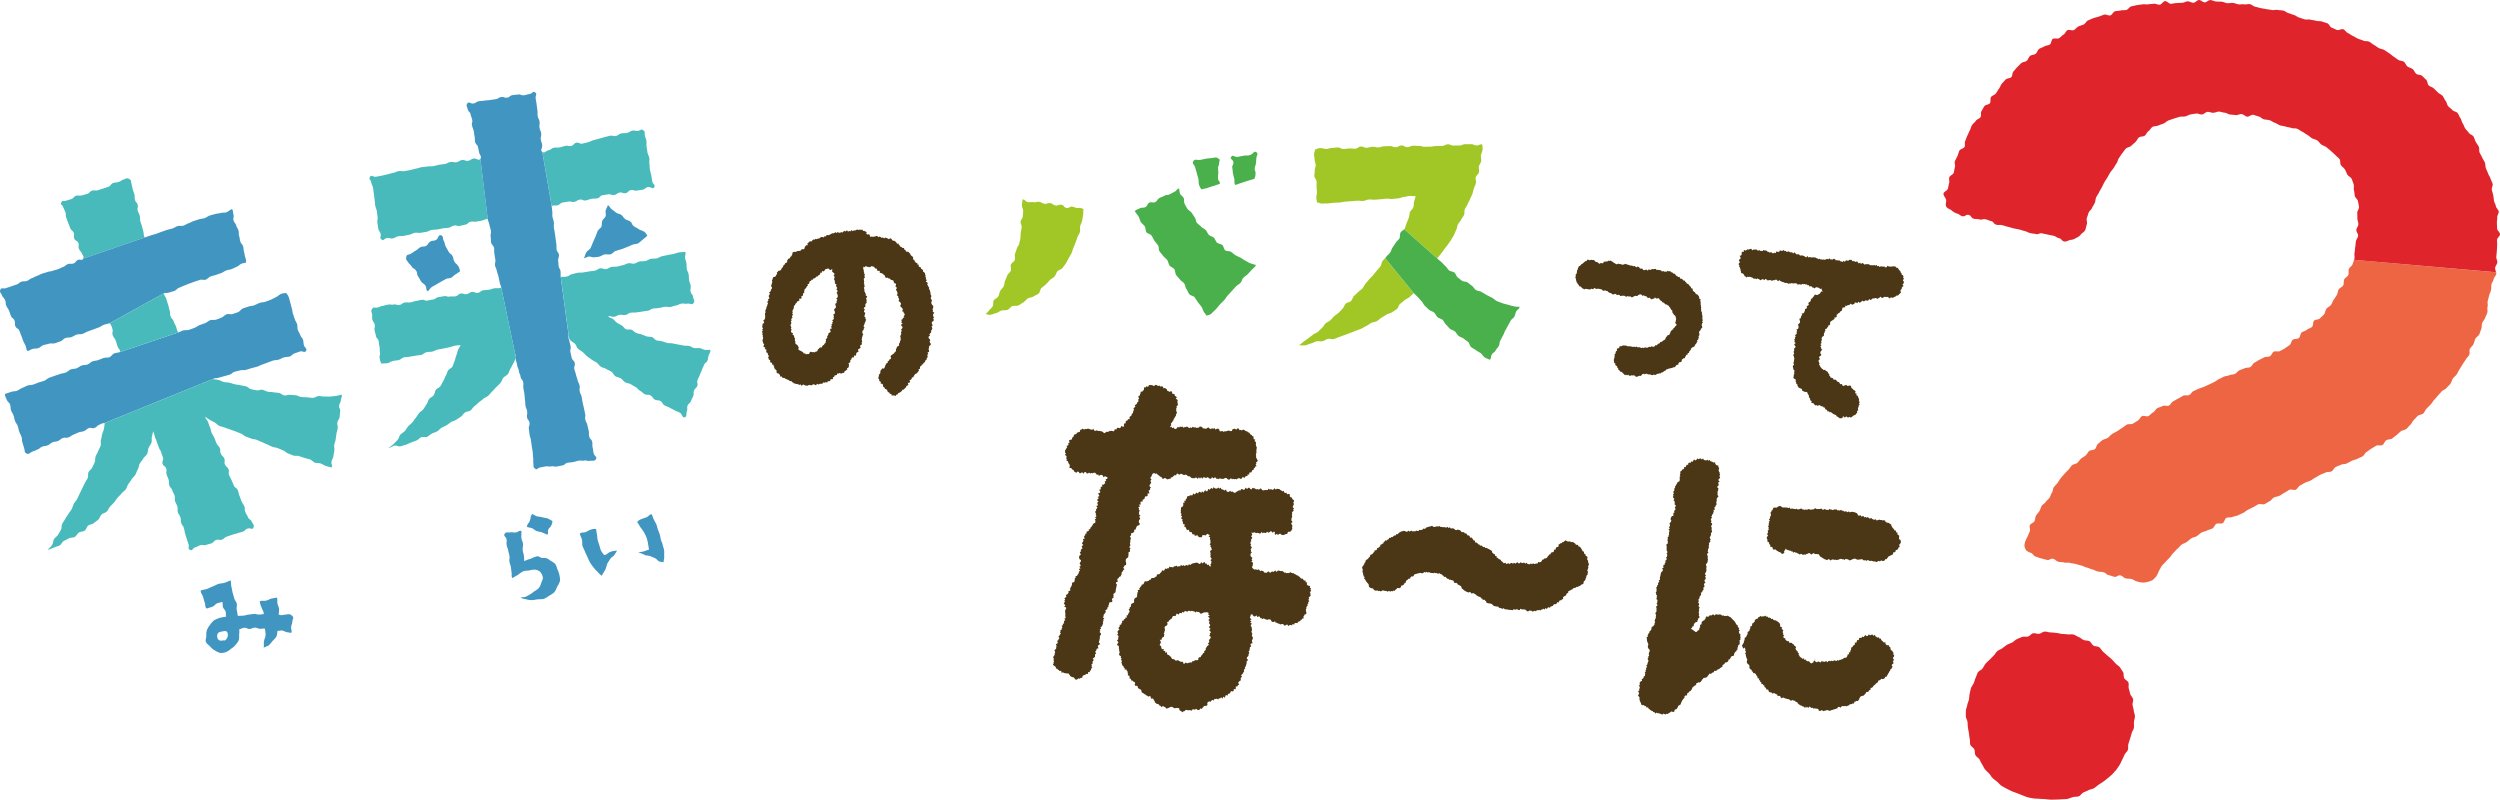 <svg id="グループ_416" data-name="グループ 416" xmlns="http://www.w3.org/2000/svg" xmlns:xlink="http://www.w3.org/1999/xlink" width="900" height="287.869" viewBox="0 0 900 287.869">
  <defs>
    <clipPath id="clip-path">
      <rect id="長方形_611" data-name="長方形 611" width="900" height="287.869" fill="none"/>
    </clipPath>
  </defs>
  <g id="グループ_415" data-name="グループ 415" clip-path="url(#clip-path)">
    <path id="パス_2115" data-name="パス 2115" d="M159.758,379.526c.768.711.1.943.056,1.989s-.4,1.032-.444,2.08.383,1.055.038,2.045c-.592-.143-1-.156-1.567-.267-.6-.117-1.136-.515-1.7-.6-.6-.088-1.146.17-1.718.121a6.394,6.394,0,0,1-.349,2.047,7.83,7.83,0,0,1-1.42,1.6,9.4,9.4,0,0,1-1.385,1.6,14.371,14.371,0,0,1-1.8.775c.189-.818-.006-1.509.109-2.241.134-.841.554-1.585.591-2.313a11.51,11.51,0,0,0-.269-2.284c-.6-.059-1.142.088-1.781.066-.6-.022-1.219-.435-1.857-.425-.606.01-1.208.46-1.844.5-.606.037-1.276-.523-1.91-.46-.606.06-1.2.447-1.832.531a6.648,6.648,0,0,1-.044,1.918,8.437,8.437,0,0,1-.081,1.955,6.653,6.653,0,0,1-1.213,1.792,5.412,5.412,0,0,1-1.57,1.344,6.788,6.788,0,0,1-1.78,1.206,5.606,5.606,0,0,1-2.1.344,6.52,6.52,0,0,1-1.922-.88,5.272,5.272,0,0,1-1.726-1.417c-.5-.554-1.315-.985-1.573-1.754-.232-.718.188-1.509.173-2.167a5.116,5.116,0,0,1,.216-2.012,5.725,5.725,0,0,1,1.031-1.782,8.261,8.261,0,0,1,1.5-1.725,10.741,10.741,0,0,1,2.1-.914,15.327,15.327,0,0,1,2.244-.406c-.095-.538,0-1.211-.154-1.851-.133-.545-.781-1-.957-1.615-.156-.548-.04-1.266-.231-1.872-.489.2-1.229.276-1.942.566-.538.218-.956.919-1.621,1.188-.559.226-1.464.411-2.113.673-.673-.9-.3-1.173-.669-2.235s-.28-1.1-.652-2.161-.754-1.018-.765-2.146c.721-.25,1.553-.308,2.229-.537.725-.246,1.362-.666,2.036-.888.733-.24,1.367-.687,2.04-.9.742-.233,1.522-.207,2.19-.405.755-.224,1.6-.7,2.258-.876.207.653.1,1.632.3,2.328.187.66.251,1.366.429,2.065.17.667.408,1.327.569,2.029.154.672.784,1.256.93,1.959.14.677-.162,1.456-.029,2.162.128.68.275,1.525.4,2.232.624-.071,1.435-.044,2.071-.1s1.236-.341,1.873-.38,1.253-.2,1.891-.219,1.267.222,1.906.213.954-.161,1.593-.156c-.077-1.237-.344-1.109-.737-2.284a5.9,5.9,0,0,1-.674-2.434c.719-.137,1.592-.009,2.224-.135.733-.146,1.342-.609,1.958-.741.757-.161,1.431-.24,2.014-.38.157.684.04,1.394.134,2.084s.557,1.347.587,2.046-.087,1.3-.12,2.006c1.187.406,1.2.139,2.444,0,1.265-.146,1.515-.36,2.436.492m-23.271,6.227c-.116-.674-.67-.872-1.4-.742-.9.173-1.775.277-2.118.764a2.129,2.129,0,0,0-.071,1.9c.337.736,1.081.869,1.906.655.22-.056.581.1.779-.038a2.393,2.393,0,0,0,.9-2.537" transform="translate(-54.557 -157.779)" fill="#4196c1"/>
    <path id="パス_2116" data-name="パス 2116" d="M338.381,346.447a9.124,9.124,0,0,1,.292,2.353,6.735,6.735,0,0,1-1.035,2.122A7,7,0,0,1,336.554,353a9.2,9.2,0,0,1-1.827,1.213,10.617,10.617,0,0,1-1.9,1.128,16.62,16.62,0,0,1-2.214.14,16.02,16.02,0,0,1-2.15.306,8.2,8.2,0,0,1-2.118-.346,4.415,4.415,0,0,1-1.875-.6c.639-.129,1.153-.063,1.721-.231a14.227,14.227,0,0,0,1.672-.9,10.123,10.123,0,0,0,1.5-1.081,8.142,8.142,0,0,0,1.507-1.028,4.716,4.716,0,0,0,1.023-2c.24-.747.77-1.5.541-2.288a4.324,4.324,0,0,0-1.018-1.823,3.5,3.5,0,0,0-1.924-.687,6.716,6.716,0,0,0-1.932.324,8.373,8.373,0,0,0-2.243.3,16.7,16.7,0,0,0-1.859,1.311,19.1,19.1,0,0,0-1.908,1.12c-.549-.848-.15-.977-.317-1.973s-.1-1.008-.263-2-.344-.965-.51-1.959.163-1.051,0-2.047-.275-.978-.442-1.974-.392-.958-.559-1.955.112-1.044-.055-2.042-1.239-1.195-.652-2.019c.573-.8,1.024-.354,2-.5s1.021.15,2,.01,1.05-.755,2.011-.524c.07.769-.078,1.742-.014,2.433.073.778.517,1.472.582,2.153.076.8-.169,1.558-.1,2.22.083.836.373,1.542.44,2.162.109,1.013.054,1.5.12,1.939a7.4,7.4,0,0,1,2.276-.862,9.181,9.181,0,0,1,2.4-.917c.594-.056,1.152.522,1.7.587a7.022,7.022,0,0,1,1.7.116,6.917,6.917,0,0,1,1.428.923,6.786,6.786,0,0,1,1.653,1.117,7.384,7.384,0,0,1,.743,1.851,8.7,8.7,0,0,1,.687,1.844m-2.451-19.176a3.4,3.4,0,0,1-.463,1.691c-.322.806-.71.651-1.032,1.457s.246,1.158-.345,1.795c-.615-.255-1.341-.591-1.929-.823-.622-.244-1.313-.246-1.9-.464-.628-.232-1.1-.83-1.695-1.033-.636-.217-1.232-.274-1.827-.457.157-1.257.616-1.1,1.071-2.285s.082-1.325.82-2.355c.63.212,1.033.566,1.642.773.63.215,1.337.167,1.945.377.63.218,1.329.2,1.933.414.63.222,1.179.693,1.782.91" transform="translate(-137.059 -139.733)" fill="#4196c1"/>
    <path id="パス_2117" data-name="パス 2117" d="M379.757,338.007c-.387.59-.606.984-.923,1.466-.41.627-1.14.915-1.43,1.359-.632.969-.982,1.517-1.043,1.623-.373.625-.424,1.561-.864,2.41-.353.682-.872,1.372-1.269,2.2a9.616,9.616,0,0,1-1.571-1.495,12.012,12.012,0,0,1-1.443-1.579,16.721,16.721,0,0,1-1.243-1.766c-.333-.6-.6-1.271-.908-1.966-.278-.635-.653-1.262-.909-1.974-.235-.655-.645-1.29-.861-2.011-.2-.671,0-1.478-.187-2.205-.173-.681-.619-1.464-.777-2.195.8-.619,1.051-.209,2.012-.526s.887-.545,1.85-.863a3.934,3.934,0,0,1,2-.256c.116.694.176,1.227.3,1.853.137.7.113,1.395.259,2.007.168.7.417,1.344.6,1.934.216.713.367,1.393.6,1.942a7.069,7.069,0,0,0,1.194,1.636c1.212-.229,1.046-.69,2.189-1.157a8.13,8.13,0,0,1,2.429-.435m16.738,4.222c-.586-.262-1.054-.108-1.565-.335-.6-.268-.969-.925-1.466-1.145-.636-.28-1.189-.519-1.652-.72a7.222,7.222,0,0,0-1.818-.324,14.325,14.325,0,0,0-2.617-1.074c.477-.149,1.168-.13,1.925-.348.546-.157,1.224-.444,1.917-.636-.046-.6-.2-1.308-.3-1.925a15.931,15.931,0,0,0-.507-2.254,15.538,15.538,0,0,0-.988-2.085,16.223,16.223,0,0,0-1.333-1.863,14.56,14.56,0,0,0-1.119-1.791,3.164,3.164,0,0,1,1.585-1.084c.9-.407.954-.28,1.851-.688s.791-.93,1.768-1.053c.326.55.543,1.423.833,1.987s.629,1.105.884,1.688.332,1.229.551,1.828.486,1.166.668,1.778.259,1.234.4,1.857.531,1.181.64,1.813c.123.713.463,1.414.543,2.154.078.718-.025,1.472.013,2.217.036.721-.212,1.256-.213,2" transform="translate(-157.601 -139.779)" fill="#4196c1"/>
    <path id="パス_2118" data-name="パス 2118" d="M542.49,178.75l.21.432.088.434-.379.345.292.5-.081.413-.241.361-.151.384.051.443-.353.323-.3.352.25.475-.534.362,0,.448.383.412.236.4-.248.453.161.408.235.408.021.438-.575.413-.061.382-.042.391-.107.406.2.481-.05.417-.545.267.328.535-.443.288.214.511-.116.4-.256.346-.023.438-.434.262-.1.409-.206.358-.432.195-.065.46-.508.109-.122.431-.42.182-.119.438-.01.5-.514.142.16.573-.344.312-.23.372-.332.289-.459.173-.234.361-.262.338-.122.459-.559.089-.092.48-.264.337-.489.14.212.624-.276.288-.583.091.247.631-.294.281-.439.18-.072.431-.323.253-.27.289-.247.305-.488.083-.23.364-.27.319-.332.247-.4.149-.343.2-.208.438-.427.035-.291.517-.461-.221-.429.006-.482.029-.162-.583h-.522l-.14-.471-.455-.152-.279-.323-.084-.476-.362-.255-.468-.173-.1-.464-.443-.146-.106-.454-.075-.476-.319-.255-.527-.1.162-.61-.484-.169-.15-.38-.025-.413-.362-.341.157-.427.116-.4.011-.424.308-.32.221-.338-.034-.5.145-.417.3-.306.2-.384.692.05.213-.368.177-.4.092-.46.242-.315.168-.368.475-.173-.058-.507.457-.206.109-.407.451-.218.23-.333-.2-.583.15-.4.444-.194.233-.337.46-.164.158-.4.352-.255.192-.374-.086-.557.289-.3.067-.427.321-.285.508-.223-.085-.493.156-.391.25-.373.014-.433.268-.377-.113-.451.085-.41-.223-.468.227-.39.219-.389-.177-.474.2-.377.059-.411-.146-.422.394-.414.128-.422-.4-.414-.17-.42.57-.42-.52-.431.248-.414-.23-.437.49-.325.148-.435.494-.146-.276-.474.388-.416-.006-.427-.373-.3.024-.443-.586-.162.275-.572-.092-.39-.24-.319-.343-.285-.292-.329.209-.462.09-.444-.2-.373-.366-.324-.332-.324.285-.511-.227-.356-.176-.37.037-.451-.542-.219.278-.556-.029-.38-.13-.373-.174-.386-.281-.387.344-.444-.094-.414-.427-.366.241-.463-.016-.446-.589-.2-.19-.321-.06-.483-.336-.254-.442-.067-.356-.191-.28-.38-.453.01-.314-.325-.506.112-.352-.247-.12-.591-.322-.233-.317-.258-.3-.283-.483-.117-.444-.164.021-.619-.579-.019-.395-.18-.058-.611-.5-.022-.3-.348-.341-.328-.432-.13-.44-.076-.461.474-.41-.227-.418.077-.422-.274-.412.035-.435.356-.529-.376.285.513-.177.43.329.353-.121.422.227.367-.128.418.408.349-.214.425.1.389.06.4-.383.415.026.387.062.393.073.4-.148.39.2.409-.034.4.185.394-.342.415.135.406.076.406-.022.429.188.372.165.376.2.365-.115.44.57.309-.14.44-.3.414.3.415-.123.4.107.443-.155.387-.343.328.02.426.023.422-.373.331-.275.376.46.461-.326.4-.009.422.493.352-.167.436-.087.432-.122.435.443.348-.088.424.336.4-.272.417-.07.4-.224.369-.078.4-.177.373-.165.374.391.53-.331.333-.026.416-.357.337-.122.4.042.455.325.453-.255.417-.1.43-.125.427-.061.425-.009.425.161.463-.255.379.206.532-.4.31-.378.3.263.591-.266.352-.541.221-.132.415.2.558-.559.219-.281.274-.023.5-.167.428-.658-.086.084.708-.631-.062-.266.337-.123.451-.37.252.021.458-.074.381-.617.211.251.487-.123.376.046.427-.22.352-.473.235.126.493-.437.17-.222.274-.346.119-.164.632-.447-.067-.349.234-.4.026-.453-.189-.337.248-.484-.1-.115.555-.456.1-.419.155-.117.47-.462.1.062.673-.512.034-.439.09-.077.585-.468.034-.405.054-.242.455-.48-.174-.333.245-.455-.172-.311.35-.348.222-.428-.088-.365.158-.412.163-.484-.291-.362.577-.462-.221-.447-.177-.417.216-.429.243-.44-.2-.419.022-.406.271-.421-.055-.422-.033-.423-.225-.406-.159-.458.554-.353-.544-.452.137-.4-.1-.346-.25-.468.074-.36-.21-.434-.034-.3-.341-.391-.128-.242-.434-.525.141-.272-.376-.416-.13-.361-.23-.428-.091-.336-.3-.427-.1-.465-.029-.227-.5-.556.09-.084-.638-.293-.276-.263-.271-.541-.084-.134-.4.07-.512-.374-.241-.167-.365-.391-.247.062-.487-.25-.325-.027-.45-.618-.108.142-.551-.589-.126-.2-.354.073-.5-.487-.2-.1-.4-.166-.37.3-.57-.3-.3-.117-.381-.078-.393-.525-.251.072-.476.041-.471-.618-.183.253-.565-.657-.175,0-.453.215-.514-.308-.333-.153-.389-.079-.409-.116-.409.239-.446.024-.413-.146-.409.07-.416-.274-.423.221-.415-.357-.434.422-.407-.293-.43.353-.415-.314-.4-.007-.405.137-.387-.038-.414.493-.3.1-.379-.345-.5.4-.3.2-.357.093-.387.032-.4-.03-.42-.027-.415-.021-.408.271-.351-.206-.441.164-.384.193-.365.088-.389.052-.4.276-.343-.013-.413.293-.336-.259-.482.1-.387.305-.328-.168-.43.561-.3-.224-.434-.108-.414.2-.372.316-.349-.385-.474.407-.319.248-.331.009-.406.333-.35.1-.426-.38-.5.119-.4.148-.4.1-.412.1-.41-.158-.477.269-.373.058-.467.235-.346.548-.095.313-.25.1-.417.344-.224-.1-.6.334-.233.156-.377.52-.091.42-.2.225-.353.148-.407.338-.263.18-.4.15-.439.425-.183.128-.467.466-.146.267-.338-.019-.532.26-.3.227-.328.547-.149.051-.44.4-.234.176-.358.21-.334,0-.515.294-.3.419-.113.434.057.344-.149.359-.187.4-.014.4-.044.39-.114.291-.456.368-.056.475.054.213-.372.086-.432.221-.311.251-.3.614-.076-.174-.6.39-.223.214-.359.394-.18.489.042.288-.312.3-.412.478.137.357-.361.46.138.389-.223.429-.023.383-.189.3-.365.464,0,.53.166.287-.405.483.042.273-.436.43-.075.476.068.345-.285.4-.125.345-.313.442.077.389-.148.363-.307.474.309.367-.326.445.207.419.056.386-.281.464.191.356-.389.385-.235.475.246.346-.481.5.534.384-.288.43.2.405-.5.44.431.411-.336.439.1.4-.262.421-.116.445.156.423-.158.434.143.452-.162.271.513.48-.021.338.251.467.116-.111.716.364.229.62-.071.276.294.112.635.521-.114.415.077.421-.021.415-.1.412-.136.424.015.421.4.43-.266.377.275.343.212.5-.121.375.323.5-.315.405.192.409.173.385.248.541-.356.4.239.255.474.383.18.482.06.335.279.312.3.2.432.587-.02.128.517.4.2.18.5.459.039.237.351.566-.066.039.578.431.119.137.436.313.251.589-.009.28.3.292.268.191.37.208.357.292.279.369.219.148.4-.087.57.495.127.073.442.285.285.174.366.55.091.012.515.508.093-.035.579.349.232.434.154.076.473.379.21.327.265-.027.495.387.277.344.335.028.452.209.393-.128.476.314.368-.165.479.432.328-.417.564.528.274.2.361-.216.514.346.307.089.4.319.321-.121.468.289.336.127.389.082.4.1.394-.026.444.27.377.01.433-.219.466.143.405.292.389-.056.435-.2.451.131.413.215.4.386.357.031.409-.124.442-.14.446.166.389-.124.437.61.326-.365.462-.145.415.095.394.284.449-.3.4.257.512-.234.392-.5.336Zm-33.973-12.667-.291-.395-.215-.383.213-.468-.489-.311-.135-.393.016-.434-.073-.411-.267-.369.168-.459.116-.462-.431-.344.36-.54-.134-.412-.471-.308-.312-.357.172-.5-.172-.332-.293.305-.428.066-.475-.52-.42.032-.419.134-.427.132-.24.474-.31.261-.583-.152-.059.62-.521-.023-.086.54-.289.277-.38.174-.207.373-.5.05-.24.331-.316.262-.473.069-.169.438-.522.022-.185.414-.441.133-.166.423-.068.5-.529.072.06.591-.33.252-.173.37-.248.34-.381.305-.088.422-.114.411.058.471-.493.272.052.478-.191.384-.472.143.164.634-.328.246-.587-.038.1.668-.342.2-.461.1-.114.418-.318.246-.226.322-.144.368-.371.3-.007.4-.059.391-.139.369-.235.344-.133.377.166.452-.23.354.329.469-.332.339,0,.4.1.448-.5.338.244.469-.309.382.172.45-.043.419-.269.4.1.434.244.428-.222.413.266.34-.118.418-.086.471.254.324.5.166-.221.584.473.18.138.368,0,.391.344.345-.111.423.026.4.2.361-.04.435.106.4.433.238.3.277.162.394.286.313-.253.647.313.307.37.253.457.141.3.263.364.172.2.467.5-.111.288.415.381-.157.5.038.348-.19.221-.569.377-.1.409.2.382-.093.46.144.342-.253.424-.059.325-.256.116-.538.36-.164.2-.367.39-.147.545-.011.088-.471.288-.276.368-.224.162-.383.372-.255.018-.451.182-.358-.116-.486.293-.307.28-.317-.1-.477.287-.32.188-.373.019-.447.523-.221.285-.33-.2-.532-.007-.439.675-.2-.382-.552.325-.334-.172-.453.394-.334-.109-.427.354-.342-.363-.471.486-.319.158-.378-.187-.435.255-.361-.4-.463.549-.32.137-.386-.037-.418-.173-.421-.106-.431.389-.33.279-.339,0-.413-.148-.463-.111-.45.513-.278-.006-.418.034-.4.246-.379-.4-.417.475-.419.08-.419-.061-.419-.13-.418-.253-.416.366-.43-.073-.418-.4-.4Z" transform="translate(-207.062 -62.375)" fill="#4b3716"/>
    <path id="パス_2119" data-name="パス 2119" d="M1039.841,189.965l-.023.427.136.444-.01.409-.311.345.12.442-.182.374-.04.413-.439.28.133.483-.261.329-.176.4-.319.3-.181.409-.225.377-.468.152-.362.251-.3.309-.132.454-.271.331-.276.283-.059.443-.479.137v.491l-.526.1-.109.413-.267.291-.073.46-.51.071-.307.236-.317.288-.031.572-.339.26-.531.079-.275.323-.075.535-.524.053-.31.279-.253.371-.337.263-.476-.035-.327.307-.445-.015-.387.156-.429.038-.381.2-.433.061-.264.467-.418.083-.329.267-.325.265-.437.074-.3.333-.5-.056-.361.2-.427.011-.349.277-.394.166-.4-.228-.437.251-.411-.046-.383-.169-.392-.1-.411.075-.381-.209-.413-.126-.383.3-.5-.247-.407.142-.309.394-.352.278-.472-.084-.394.177-.42.193-.448-.019-.369-.44-.392-.041-.4.006-.395-.046-.428.179-.405-.012-.34-.39-.459.269-.345-.321-.143.247-.441-.194-.262-.357-.362-.207-.208-.395-.407-.059-.361-.192-.188-.389-.384-.184-.028-.459-.318-.27-.055-.419-.31-.292-.388-.249.047-.5-.446-.306-.034-.457-.091-.44.042-.448.2-.422.014-.432.063-.43-.036-.43.381-.3-.024-.432.164-.369.389-.238-.1-.547.312-.284.511-.03.086-.564.4-.157.456.006.352-.254.422.01.409.005.406.015.371.251.4-.009.446.049.43,0,.363.1.407.109.454-.109.392.188.471-.222.378.268.42.026.432-.079.383.359.432-.206.423.175.413-.189.42-.032.437.132.41-.141.391-.245.438.1.386-.233.438.1.445.048.354-.213.242-.41.526.115.219-.416.349-.2.379-.151.219-.4.409-.1.366-.166.294-.315.4-.177.334-.266.145-.451.215-.368.3-.293.205-.368.579-.093.189-.38.173-.374.131-.428.269-.313.231-.346.438-.163.083-.46.419-.194.164-.383.386-.266.185-.405-.369-.373-.141-.439.222-.377-.009-.412.153-.438-.171-.4-.037-.434-.2-.375-.437-.244-.145-.386-.311-.291-.124-.407.008-.5-.386-.247-.219-.356-.164-.4-.316-.287-.188-.407-.409-.187-.323-.271-.468-.053-.3-.307-.29-.31-.449-.094-.249-.342-.3-.272-.393-.152-.174-.467-.321-.294-.5.1-.409.009-.4-.4-.287.488-.437-.031-.357.3-.433-.214-.128-.19-.4-.268-.5.211-.3-.45-.344-.256-.471-.04-.345-.3-.506.2-.352-.442-.419-.1-.422.093-.36.251-.314.265-.455-.045-.4.008-.337.162-.371.233-.428.152-.371-.368-.418.03-.415,0-.409-.15-.408.311-.4-.36-.4-.082-.4.009-.42.022-.446.089-.329-.379-.4-.089-.48.138-.338-.335-.4-.16-.466.27-.435-.075-.367-.31-.39-.166-.435-.123-.345-.244-.291-.354-.447-.017-.394-.218-.446.176-.412-.111-.352-.4-.4-.077-.406-.083-.4-.1-.451.073-.428.024-.391-.37-.43.3-.389.166-.5-.187-.352.31-.447-.043-.414-.111-.406-.047-.4-.079-.512.243-.346-.308-.408-.145-.249-.4-.344-.23-.5-.087-.074-.505-.416-.221-.058-.429-.35-.273,0-.423-.217-.358.072-.415-.3-.38.182-.409-.032-.4.024-.4.346-.354.054-.382.044-.388.06-.391.237-.322.038-.42.222-.329.125-.4.458-.133.223-.327.286-.267.387-.193.3-.3.326-.276.327-.285.447-.05.271-.5.469.028.444.189.432-.215.418.109.462-.027.4.218.275.378.41.142.411.095.333.333.41.237.434-.359.428.183.415-.1.224-.471.438-.043.415-.066.406.026.357-.329.407.111.468-.145.363.311.391.175.312.3.377.2.376.231.41.171.486-.294.4.205.424-.035.424.205.425.019.417-.076.429-.253.414.2.415.1.4.152.393.119.4.1.45-.012.348.254.474-.138.353.279.386.239.484-.271.406.183.286.428.386.153.507-.078.269.448.4.182.463-.137.433-.082.436.376.361-.487.5.224.392-.145.394-.211.425.112.444-.127.4,0,.3.456.445-.169.371.126.405,0,.347.18.323.35.427-.2.377.227.4-.009.39.079.419-.358.382.182.411-.044.385.138.3.334.406.072.242.374.5-.028.218.381.231.35.432.1.205.391.558-.084.205.406.244.334.5-.058.234.352.269.293.459.029.163.427.361.172.137.417.4.142.361.2.181.385.3.267.31.264.037.477.549.089.07.443.093.417.338.26.385.232.174.406.311.284.436.152.264.341.255.348.094.443.067.408.532.256-.288.462.2.382.035.4-.089.4.171.4-.039.4.124.385-.089.4.119.416-.112.469.356.365-.06.458.144.416.026.436.1.433-.109.436.076.4.138.4-.244.4.267.4-.359.394-.037.393-.022.393.224.43-.157.382-.357.246-.078.391-.234.313Z" transform="translate(-428.161 -70.593)" fill="#4b3716"/>
    <path id="パス_2120" data-name="パス 2120" d="M1156.035,173.827l-.4.178-.453.053-.292.34-.407.105-.363.255-.421.066-.448-.217-.391.488-.42-.374-.388-.24-.424.05-.407-.046-.412-.015-.418.365-.4.041-.4-.479-.378.337-.378.158-.35.348-.493-.3-.431-.049-.4.22-.444-.113-.377.383-.392.234-.493-.338-.336.512-.416.1-.47-.206-.38.245-.341.244-.5-.346-.325.334-.338.276-.372.134-.514-.369-.242.582-.493-.261-.435-.034-.225.576-.4.077-.371.2-.49-.427-.34.351-.363.183-.407,0-.289.328-.532-.188-.082.615-.46.1-.549.1-.046.513-.1.446-.364.267-.383.244-.155.413-.464.112-.23.341-.349.217.075.665-.3.251-.537.028.03.565-.38.19-.317.253-.365.228-.383.234-.13.4-.007.519-.187.389-.5.117-.043.5-.343.253-.156.389-.594.125.162.555-.278.329-.059.4-.237.332.012.423-.035.4-.439.26-.25.332-.147.371.131.453-.122.375-.171.367.188.448-.447.371.411.4-.421.484.289.384.027.421.356.406-.459.4-.148.387-.1.4.391.534-.191.388-.533.291-.07.422.331.517-.492.333-.03.44.2.435.134.395-.175.482.391.264.075.452.319.268.228.36.377.177.245.336.582-.109.225.357.373.186.359.24.1.468.417.224-.026.564.321.3.168.444.486.128.423.161.175.5.574-.08.358.226.262.352.322.27.443.085.227.424.289.37.531-.139.2.612.429.12.5-.253.441-.118.362.358.431-.037.457-.1.43.119.143.691.285.236.3.24.231.322.48.2.249.356-.231.563.593.215-.143.516.5.245.195.364.064.426.29.334-.133.491.195.374.082.409-.207.424.212.409-.373.347.073.428-.309.316.033.433.1.491-.486.206.157.565-.32.289-.22.355-.332.263-.454.114-.268.293-.353.211-.355.32-.464-.3-.41.227-.42-.043-.362-.371-.51.429-.4-.159-.317-.514-.057.68-.289.236-.388.026-.463,0-.339-.287-.359-.232-.374-.2-.23-.446-.423-.126-.4-.169-.362-.232-.339-.316-.315-.18-.458.028-.219-.345-.564.056-.11-.46-.32-.229-.407-.13-.018-.578-.5.008-.193-.417-.46,0-.367-.134-.333-.321-.422.05-.436.192-.362-.277-.448.137-.332-.334-.249-.39-.345-.132-.531-.08.189-.605-.464-.231-.126-.4-.036-.432-.406-.3.022-.458-.114-.414-.287-.325-.118-.447-.279-.33-.5.006-.4-.082-.33-.215-.4-.095-.086-.668-.354-.13-.365-.146-.431-.184-.212-.349-.275-.311.044-.507-.474-.2.048-.5-.281-.318.081-.492-.119-.382-.568-.23-.2-.411.17-.467-.046-.423.255-.423-.109-.42.134-.42-.062-.427-.4-.4.034-.411-.2-.409.132-.43.37-.407-.241-.419.054-.41.172-.4-.053-.417.207-.4-.183-.419.015-.4-.282-.419.175-.4.17-.393-.229-.433.181-.387.071-.4-.107-.424.438-.353.174-.406-.364-.432-.159-.406.556-.418-.531-.4.22-.413-.254-.423.357-.387-.111-.436.364-.332-.331-.491.5-.293.186-.367-.142-.452.29-.34-.332-.51.58-.254.19-.364.026-.405-.094-.447-.061-.435.4-.312.283-.341.006-.414-.143-.461-.1-.456.525-.25.044-.411.116-.387.341-.287-.182-.55.608-.123.275-.3.167-.367.119-.4.025-.47.535-.129.175-.371-.1-.542.474-.179.291-.289-.186-.581.222-.333.438-.2.2-.346.068-.432.228-.328.414-.2.085-.429.4-.165.128-.485.382-.166.556.2.344-.176.352-.181.359-.182.23-.418.216-.378.6.083-.319-.491-.056-.28-.095-.357-.456.14-.364-.263-.38-.24-.4-.065-.4-.056-.471.439-.371-.275-.4-.013-.261-.392-.353-.13-.514.146-.162-.515-.475.07-.258-.378-.453.122-.337-.256-.437.134-.424-.182-.407.376-.441-.226-.423.089-.431.026-.4-.414-.4-.035-.443.026-.431.051-.412-.159-.437.182-.419-.047-.431.161-.407-.373-.415.077-.405-.059-.357-.217-.395-.08-.384-.164-.415-.14-.3-.379-.551.344-.36-.267-.4-.346-.439.3-.426-.059-.409.217-.431-.03-.431-.235-.428.113-.445.091-.374-.344-.392-.25-.452.469-.4-.323-.407-.035-.418.434-.4-.25-.394-.188-.381-.262-.5.275-.376-.252-.508.147-.314-.38-.412-.108-.4-.215-.43-.034-.273.062-.342-.153-.545.34-.259-.386-.375-.153-.132-.448-.242-.288-.318-.227-.516-.107-.026-.46-.13-.4-.071-.405-.1-.378-.125-.37-.285-.367.126-.414-.354-.422.288-.394.277-.373-.412-.48.147-.4.446-.355.016-.414-.305-.5.522-.288.226-.335-.07-.494.131-.452.653.1.015-.722.605.213.372-.175.379-.278.443.114.431-.237.445-.053.379.55.474-.314.4.079.417-.1.385.142.377.379.418-.3.376.3.4,0,.389.123.462-.462.37.251.417-.056.367.156.3.378.41-.032.315.362.469-.309.339.3.368.232.463-.254.48.154.262-.632.5.145.473.042.275-.538.483.1.434.057.445-.314.348.378.417-.05.319.368.446-.15.417-.023.341.282.4.035.41-.007.347.415.5-.426.323.381.3.346h.451l.471-.025.293.352.391.143.46-.116.367.149.391.1.358.288.368.213.488-.5.311.547.433-.155.4.033.379.178.429-.174.4.121.427-.054.349.274.4.05.316.372.474-.248.342.292.41-.009.386.1.4-.075.409.109.391-.141.369-.237.465.256.349-.418.464.419.39.009.382.014.454-.3.371.2.3.415.44-.082.375.141.446-.105.314.371.41.023.374.254.446-.446.424.378.353-.487.4-.068.457.215.348-.4.43.024.426-.02.37.517.4-.084.369.133.35.187.524-.218.276.384.286.363.553-.3.251.553.5-.442.379.215.356.415.422-.15.406-.017.4.026.4-.013.376.317.389.089.4-.088.376.138.444-.2.349.284.475-.263.282.493.461-.186.313.425.454-.241.4.026.4.112.4-.11.455.37.42-.073.3-.53.451.234.39.074.383,0,.407-.022.413-.072.427,0,.428.081.253.385.493.034.268.334.218.367.274.3.288.295.093.438.317.291.015.458.5.247.136.413-.094.461.312.383-.456.462.288.406.139.435-.2.407-.318.357.37.49-.406.329-.246.352v.423l-.333.3-.154.359.211.578-.279.325-.334.268Z" transform="translate(-472.538 -67.613)" fill="#4b3716"/>
    <path id="パス_2121" data-name="パス 2121" d="M1068.688,360.727l-.233.379-.263.336-.16.439-.5.1-.064.518-.283.313-.374.228-.56.035-.149.448-.333.259-.4.177-.027.609-.389.2-.335.242-.31.275-.357.2-.4.13-.279.333-.382.148-.491-.052-.154.566-.447.031-.29.3-.355.192-.533-.055-.221.393-.255.327-.264.347-.3.3-.459.106-.475.071-.324.267-.28.336-.242.393-.261.365-.314.285-.574-.083-.334.263-.442.116-.009.656-.486.078-.229.361-.429.162-.22.368-.15.419-.243.33-.214.352-.463.179-.192.366-.419.181-.211.348-.019.554-.538.036-.368.2-.006.613-.308.268-.225.34-.266.306-.168.369-.2.354-.131.394-.137.4-.433.254-.4.237-.117.414-.242.333-.185.406-.476.1-.3.244-.1.556-.378.18-.573-.247-.347.165-.31.291-.378.119-.324.38-.44-.148-.368.292-.421-.134-.409-.177-.4.4-.4-.286-.4-.039-.37-.25-.412.105-.328-.295-.608.346-.223-.481-.476-.062-.252-.367-.458-.093-.3-.283-.341-.216-.323-.271-.234-.452-.51.075-.2-.519-.481.007-.242-.391-.55.052-.41-.193-.125-.482-.14-.406-.254-.328-.048-.4-.118-.377.022-.4-.029-.39-.489-.362.1-.414.3-.4-.13-.4-.261-.423.455-.364-.051-.409.146-.383.109-.382-.367-.483.336-.354-.053-.44.031-.439.332-.326.475-.2-.112-.564.365-.239.319-.28,0-.465.492-.225-.014-.455.146-.386-.2-.476.395-.325-.128-.444.3-.364-.151-.445.469-.33-.359-.491.364-.348.087-.4.116-.4.189-.381.014-.421-.318-.493.32-.353-.072-.443.337-.35-.094-.447-.042-.391.15-.4.241-.448-.067-.421-.349-.352-.2-.376-.12-.4.1-.455.125-.459-.194-.377-.166-.387-.114-.4-.1-.41.084-.415-.264-.457.6-.295-.148-.476.248-.345.166-.379.292-.308.021-.475.451-.2.158-.394.093-.436.059-.447.492-.193.25-.345.288-.344-.023-.463.247-.39-.2-.462.093-.414.236-.4.116-.413-.032-.432.137-.41-.256-.459.03-.423.358-.381-.037-.431.033-.422.009-.426-.215-.46.483-.353.015-.417-.283-.421.325-.4-.081-.405.145-.419-.471-.363.165-.422-.018-.4.146-.42-.381-.369.054-.409-.2-.4.384-.4-.13-.4.159-.379-.308-.471.422-.312-.048-.433.407-.281-.047-.443.118-.384.365-.283-.2-.519.442-.252-.046-.451.023-.417.126-.374.062-.391.1-.374.057-.382.2-.4.41-.329.147-.384-.335-.546.538-.255-.1-.483.02-.442.549-.238-.067-.472.37-.312-.195-.505.4-.315.19-.391-.272-.48.316-.356.093-.394.012-.4-.251-.418.408-.379-.232-.411-.2-.4.122-.4-.1-.4.108-.395-.16-.4.021-.4.5-.36-.014-.392,0-.392-.149-.456.227-.4-.21-.46.419-.371.016-.427.161-.406-.02-.429.04-.424.173-.406-.394-.476.5-.359-.39-.48.433-.361-.03-.427-.166-.44.234-.369.305-.341.137-.37-.291-.515.081-.418.153-.393.308-.3.495-.185-.005-.458-.055-.446.441-.271-.159-.453.269-.352.292-.358-.239-.462.1-.4.3-.413-.508-.386.015-.4.015-.419-.081-.4-.384-.311.356-.525-.4-.332-.125-.411.19-.423-.178-.424.344-.377-.27-.466.2-.373.292-.341-.22-.491.431-.272-.081-.492.273-.318.17-.374.238-.319.161-.359.22-.314.513-.194.129-.39.059-.405-.126-.44.37-.563-.517.3.439-.472-.194-.451.246-.335-.065-.457.074-.423.453-.2.133-.394.425-.164.325-.227-.024-.587.578.047.174-.4.146-.445.56.066.05-.585.313-.258.563.1.1-.552.6.186.213-.41.233-.427.585.329.334-.185.271-.555.46.33.383-.206.412-.131.35.432.474-.378.324.5.395.112.393.116.471-.315.338.392.487-.28.3.459.388.1.372.148.3.272.59-.184.064.592.233.307.308.239.593.1-.066.51.341.316-.1.466-.117.436.141.383.257.389-.036.417.189.419-.293.4.292.441-.157.4-.408.362v.417l.387.491-.591.308.214.468.077.422-.435.355-.135.4.481.451-.164.4.008.4-.281.41.156.4-.121.4.092.405.3.427-.351.383-.283.373,0,.407-.012.409-.093.387-.112.379.276.488-.42.291.03.44-.405.254-.1.393.183.54-.526.19.121.485-.172.357-.059.394-.309.331-.121.389-.232.375.256.455-.387.368-.038.415.264.432-.316.409.5.4,0,.4-.312.424v.4l.241.4-.144.406.072.413.161.428-.245.387-.238.379.114.431-.186.382-.194.379-.137.39.376.473-.264.369.174.438-.366.349-.192.377.078.422-.171.383.092.424-.091.394-.178.383-.086.394-.083.417.269.481-.423.364-.072.426.275.459-.043.419-.015.422.128.435-.136.417-.015.43-.225.4-.359.366.028.434.209.474-.129.388-.014.408.089.417-.089.4-.134.4-.322.391.085.411.29.412-.373.392.326.424-.125.4-.362.37-.01.4.335.459-.4.35-.162.373.2.467-.01.424-.427.288.156.5-.169.379-.328.293-.029.437-.528.185.183.518-.135.367-.3.315-.189.362.013.419-.363.341.015.43.035.423-.172.406.361.422-.088.409-.2.432.419.361-.113.43-.141.43.13.4-.165.41-.035.4.221.421-.228.387.27.461,0,.447-.454.278-.04.431-.254.329-.017.489-.581.08-.267.3-.321.256-.092.466-.079.472-.51.1-.029.452-.487.3.5.256.277.2.3.257.364.2.364.337.444-.184.245-.365.36-.157.277-.312-.049-.463.341-.312-.108-.476.149-.391.505-.246-.115-.505.26-.34.249-.339.5-.142.2-.348.3-.254.057-.558.313-.286.553.179.3-.3.322-.308.451.127.363-.215.376-.246.449.462.375-.382.4-.068.4.117.4-.006.409-.09.393.133.373.337.407-.115.354.24.417-.063.381.109.51-.193.337.262.348.222.395.144.248.364.329.237.223.358.357.207.209.355.256.307.17.369.157.369.463.2.069.42.114.389.435.276-.207.492.394.318-.32.483.06.392.2.378.4.376-.246.424.27.406-.222.409.171.419-.435.369.128.429-.076.4.083.441-.359.33-.327.321.075.45-.309.312.192.525-.429.245-.068.424-.4.227-.2.344-.227.328-.034.518-.279.316Zm56.289,6.306-.146.391-.231.341-.174.429-.505.03-.162.488-.351.228-.414.112-.541-.12-.248.395-.373.176-.425.1-.087.592-.377.163-.315.248-.269.328-.313.286-.362.239-.185.41-.332.267-.5.108.005.6-.435.162-.223.378-.326.272-.544.027-.2.411-.274.338-.279.3-.287.272-.434.1-.456.095-.283.29-.219.356-.171.408-.2.385-.271.311-.566-.05-.3.252-.418.075-.091.642-.488-.075-.338.267-.457-.017-.356.229-.345.285-.4.137-.4.147-.473-.162-.39.155-.453-.118-.391.158-.335.448-.476-.256-.434-.009-.285.548-.409.085-.386.165-.412.082-.391.16-.41.1-.4.148-.4.136-.467-.181-.445-.148-.39.2-.411.066-.413.165-.4-.261-.4-.059-.492.3-.4-.155-.239-.586-.388-.128-.444.01-.388-.144-.489.129-.311-.351-.462.1-.346-.271-.368-.275-.193.471-.412-.138-.255-.2-.678.222.629.177-.293-.455-.584.376-.251-.45-.469,0-.287-.331-.458-.044-.319-.268-.336-.235-.3-.29-.2-.463-.5.065-.211-.51-.479.07-.307-.341-.5.218-.412.01-.334-.327-.372-.205h-.413l-.378-.165-.4-.069-.36-.2-.366-.142-.545.275-.322-.3-.183-.468-.432-.1-.5.052-.181-.56-.421-.084-.345-.246-.365-.2-.567.255-.265-.418-.442-.052-.42-.121-.258-.381-.13-.5-.578.029-.17-.4-.188-.367-.433-.15.015-.53-.386-.2-.229-.326-.5-.129.01-.5-.41-.2-.042-.464-.417-.2.1-.556-.594-.063,0-.488-.247-.337-.235-.346-.186-.389-.329-.267-.588-.044-.092-.47-.4-.213-.067-.483-.405-.215-.308-.3-.1-.44.044-.5-.175-.36-.4-.272-.265-.326-.158-.379.083-.446.133-.438-.181-.364-.153-.377-.11-.388-.113-.389.04-.409-.351-.367.473-.456-.337-.366.038-.409-.085-.391-.112-.514-.314.394-.431-.087.032-.248-.178-.4-.167-.43.38-.37.143-.379.227-.349-.037-.431.29-.319-.092-.478.2-.356.341-.284.241-.33.116-.4.271-.314-.071-.509.177-.365.465-.212.1-.407.158-.371.137-.384-.064-.489.564-.162.163-.371-.06-.507.49-.174.171-.37.377-.215-.076-.589.434-.154.315-.251.425-.086.158-.5.407-.1.337-.3.488.279.383-.2.4.113.459-.344.349.409.447-.053.291.414.456-.027.39.149.262.393.551-.133.2.481.466.04.419.116.355.223.376.214.318.288.311.3.175.407-.031.517.167.358.617.153-.234.542.38.3.25.358-.316.5.309.35-.165.442.406.351-.236.455.09.487.545.158.118.486.316.312.373.228.511,0,.152.556.491.023.476.071.272.358.4.22.21.4.386.219.222.348-.216.576.226.322.216.332.368.263.026.429.425.223-.12.524.255.316.165.39.338.251.333.259.3.3.572-.189.116.591.576-.183.159.528.4.111.465-.033.3.307.3.354.392.157.488-.338.148.108.017-.345.192-.392.4-.36-.137-.456.24.377-.346.346.248.3.248.107.4.256.438-.291.414.073.408.3.423-.479.411.076.415.105.417.023.393-.3.453.447.375-.365.393-.134.438.149.392-.236.432.266.393-.37.417.11.423.18.38-.385.438.259.358-.345.405-.006.361-.17.367-.128.308-.234.329-.191.557,0,.269-.33.208-.37.05-.468.561-.134-.146-.572.591-.137-.057-.506.316-.295,0-.476.1-.423.461-.21.122-.415.419-.221.306-.283-.077-.6.594-.034.146-.43.131-.473.581.026.063-.593.334-.272.575.114.169-.551.59.246.284-.382.316-.393.545.413.38-.137.353-.514.453.352.411-.189.439-.11.343.453.528-.336.244.558.346.213.328.236.557-.117.159.5.564-.053.091.545.325.254.308.284.252.34.607-.107.034.592.262.309.352.206.6-.036.078.5.423.168.077.462.064.44.278.284.383.247.115.391.312.328-.173.459.38.361-.087.428-.354.411.047.4.428.455-.572.34.23.456.047.437-.475.3-.2.362.359.555-.281.342-.145.391-.43.257-.049.432-.307.3-.125.4Zm.185-42.19-.224.342-.275.292-.213.394-.494-.025-.2.464-.371.182-.423.043-.481-.243-.33.295-.394.015-.393-.116-.4.43-.4-.137-.4-.085-.42-.028-.41-.087-.4-.153-.436.1-.408-.1-.387-.321-.457.377-.395-.236-.43.064-.412-.082-.362-.4-.442.115-.427.018-.421.067-.418.039-.427-.191-.437-.21-.425.048-.418.137-.414.209-.419.172-.429.07-.432-.394-.421.006-.4-.2-.479.452-.385-.312-.424.071-.417-.2-.425.1-.4.194-.405.076-.4.113-.459-.193-.4.113-.418-.187-.4.073-.437.352-.39-.378-.379-.145-.485.356-.4-.152-.413-.113-.36-.229-.38-.185-.329-.252-.35-.2-.345-.188-.2-.432-.28-.376-.44-.006-.4-.079-.423.069-.371-.281-.4-.027-.4.387-.387-.029-.432-.448-.4.06-.371.222-.388.057-.37.327-.409-.211-.405.229-.386-.2-.371-.24-.445.334-.36-.323-.389-.084-.327-.3-.419.03-.273-.338-.61.314-.2-.463-.451,0-.28-.3-.432.035-.341-.171-.366-.109-.368-.154-.359-.342-.07.595-.449.337.158.467-.211.267-.281.221-.433.014-.326-.35-.34-.252-.4-.078-.331-.246-.367-.165-.3-.283-.323-.233-.6.14-.254-.352-.109-.5-.386-.175-.49-.11.068-.581-.31-.27-.137-.387-.124-.375-.563-.266.176-.472-.2-.4-.126-.421.177-.424.336-.4-.375-.444.2-.4.161-.4-.165-.446.41-.36-.108-.439.087-.41-.25-.45.344-.364-.177-.421.273-.377-.182-.426.443-.354-.388-.46.345-.358.073-.4.112-.387.195-.362.036-.4-.261-.522.373-.295.032-.445.426-.225.087-.442.236-.374.461-.125.489.084.37-.109.355-.33.418-.136.429-.009.4.242.377.285.422-.033.424-.005.421.036.423.029.39.173.466-.219.325.583.458-.245.41.133.425.018.413.138.439-.2.4.3.425-.063.424-.147.421-.18.419.329.419.063.424.125.421-.172.393.171.4-.267.4.025.41.158.406.026.388-.131.4.037.358-.348.4-.046.394.3.39-.075.389.01.4,0,.429-.218.374.46h.426l.443-.279.409.341.426-.057.424.174.417-.437.419.209.419.035.407.207.438-.317.415.117.441-.139.366.422.423-.1.389.167.469-.318.341.4.434-.083.335.373.441-.112.407.043.367.291.456-.324.368.36.433-.163.422-.05.4.089.411.063.389.148.386.152.306.295.194.473.336.223.564-.267.211.537.457-.132.405-.047.318.488.429-.177.375.308.477-.259.349.38.383.186.5-.232.326.372.388.168.415.091.474-.172.338.462.456-.176.444-.156.406.16.435-.036.4.176.453-.075.415.115.247.577.393.105.384.14.468.038.232.385.5.088.014.554.283.3.148.406.317.28.264.308.157.393.6.05-.121.594.6.081-.1.547.282.3.4.262.016.442-.081.45.06.386.492.33.1.422.017.434-.174.407-.4.358.089.455.035.489-.5.218-.019.5-.417.215-.449.152-.083.519-.353.243-.5.054-.027.643-.382.2-.4.175-.35.236Z" transform="translate(-445.254 -124.567)" fill="#4b3716"/>
    <path id="パス_2122" data-name="パス 2122" d="M940.312,352.967l-.31.295-.462.093-.272.336-.372.189-.382.16-.364.2-.453-.02-.3.352-.443,0-.377.167-.285.342-.385.142-.328.238-.4.162-.385.2-.018.547-.436.156-.227.342L934,357.3l-.435.173-.354.235-.3.274.043.6-.442.14-.247.341-.512-.026-.223.391-.2.417-.55-.11-.163.478-.31.259-.508-.042-.325.233-.227.4-.389.13-.4.1-.237.436-.515-.193-.345.2-.273.434-.526-.324-.255.536-.5-.324-.33.311-.4.021-.337.322-.447-.185-.382.126-.418-.06-.323.432-.447-.219-.375.144-.375.2-.384-.314-.373-.048-.377-.058-.485.308-.4-.069-.326-.293-.323-.3-.41-.023-.4-.057-.418.08-.35-.307-.258.177-.134.308-.556-.03-.415-.316-.407.2-.41-.026-.41-.116-.412.376-.411-.1-.411-.046-.414,0-.409-.066-.4-.14-.43.052-.391-.138-.351-.313-.481.263-.357-.266-.423-.021-.385-.148-.288-.416-.436.007-.409-.076-.409-.078-.394-.116-.316-.312-.309-.334-.382-.124-.385-.084-.423-.05-.41-.091-.365-.173-.142-.506-.332-.21-.236-.348-.578.128-.179-.423-.37-.162-.224-.366-.369-.168-.4-.111-.337-.21-.352-.161-.257-.382-.389-.1-.312-.311-.4-.069-.479.181-.283-.407-.347-.206-.508.222-.362-.182-.383-.138-.341-.227-.365-.194-.319-.274-.309-.257-.308-.246-.133-.439-.177-.406-.389-.158-.331-.227-.4-.134-.2-.4-.33-.226-.518.074-.318-.234-.135-.557-.355-.185-.418-.061-.353-.18-.469.042-.28-.371-.469-.027-.291-.34-.276-.361-.535.083-.243-.415-.36-.214-.288-.358-.442-.06-.32-.332-.561.307-.317-.368-.443.1-.388-.177-.413.156-.419-.051-.417-.023-.412-.084-.41-.262-.418.255-.418-.314-.414.22-.427-.156-.393.344-.4.145-.439-.146-.431-.027-.392.165-.424.047-.392.157-.425.086-.393.169-.164.541-.394.122-.484.016-.255.345-.16.446-.543-.014-.247.336-.35.222-.318.259-.011.57-.449.123-.19.383-.22.353-.392.186-.482.1-.027.538-.382.2-.249.215-.368-.133-.382.026-.233.366-.356.2-.254.436-.489-.1-.354.291-.446-.126-.4.234-.421-.332-.419.378-.4-.269-.412-.032-.411-.06-.414-.119-.423.043-.441.336-.408-.231-.435.107-.393-.267-.445.091-.435-.033-.37-.26-.288-.388-.35-.192-.469-.043-.386-.213-.309-.317-.088-.454-.06-.459-.3-.3-.281-.315-.251-.337-.252-.34-.128-.406-.424-.264.24-.565-.387-.294-.063-.422-.138-.395-.011-.424-.267-.38.191-.437-.077-.409-.106-.426-.1-.452.375-.353.187-.373.266-.328.064-.43.332-.28.044-.476.277-.319.385-.226.312-.279.227-.36.341-.253.1-.491.284-.314.483-.109.238-.352.277-.289.258-.311.114-.454.541-.028.259-.309.089-.473.48-.093.239-.326.387-.178.018-.548.412-.149.3-.256.4-.144.105-.485.353-.2.224-.37.532.039.276-.337.4-.138.182-.5.5.038.29-.334.487.021.284-.349.355-.219.461-.018.218-.485.493.051.289-.35.319-.284.371-.193.388-.186.407-.1.407-.091.423.054.423.244.4.014.4-.426.405.366.4-.223.4-.12.409.362.4-.215.422.174.36-.349.445.172.416-.023.309-.407.454.1.4-.089.378-.154.3-.362.493.182.313-.332.331-.3.418-.021.372-.192.417,0,.383-.213.415-.041.418.391.419-.046.417-.042.421-.185.418.149.427-.226.409.33.42-.014.411.121.421-.028.417.033.4.158.476-.318.341.459.494-.289.325.416.421.025.455-.087.36.248.337.305.381.159.513-.217.414.084.4.13.344.26.262.435.451.006.459.008.246.447.48-.037.287.349.23.389.492.033.287.305.136.459.59-.009.245.342.219.365.267.32.458.125.013.589.5.07.358.208.229.385.449.075.246.429.513-.075.33.285.311.338.513-.1.277.415.491-.041.354.252.4.157.365.234.392.195.333.285.11.524.293.276.317.258.419.167.022.535.543.055v.56l.471.117.21.369.434.136.373.186.16.445.391.152.25.379.35.248.507-.212.3.454.433-.1.411-.185.4.35.385-.384.393-.055.438.3.354-.389.454.36.373-.256.381-.271.435.437.391-.063.417-.395.384.37.414-.12.417-.079.361.38.451-.348.36.425.4.084.407.076.424-.318.405.278.394-.346.433.273.407-.087.4-.1.43-.048.207-.534.531.153.385-.148.317-.268.141-.534.471-.01.231-.372.442-.072.431-.1.276-.307.194-.4.337-.224.2-.388.458-.092.107-.479.359-.205.5-.06.25-.326-.009-.567.6,0,.067-.48.174-.386.517-.088.327-.246-.047-.6.378-.2.294-.284.467-.059.255-.329.4-.1.331-.227.33-.376.447.223.392.212.393-.023.388.016.371.115.358.152.5-.147.231.427.425.073.2.416.359.183.536-.009.075.522.472.093.262.313.316.262.134.428.251.314.153.393.465.142,0,.495.215.328.418.216-.051.475.554.186.14.387-.143.476.095.385.288.344-.043.418.134.389.2.395-.157.415-.181.39.125.41-.141.386-.154.382-.111.385.324.45-.239.367.126.436-.349.332-.212.352,0,.414-.226.336-.035.417-.2.341-.291.281-.244.3Z" transform="translate(-370.221 -142.944)" fill="#4b3716"/>
    <path id="パス_2123" data-name="パス 2123" d="M738.678,267.572l-.32.4-.036.4.124.4-.082.4.157.393.227.4.246.406-.166.4-.465.353.135.41-.269.334.357.519-.526.213-.079.39-.381.193-.029.482-.418.162-.266.3-.1.48-.464.091-.414.129.014.659-.574-.089-.072.613-.495-.015-.331.24-.237.464-.616-.423-.276.423-.335.4-.466-.261-.406-.114-.4.222-.394.253-.4-.178-.393.148-.4-.2-.386.2-.42-.417-.374.436-.4.1-.4-.142-.4-.444-.4-.028-.4.165-.4.224-.4-.1-.4.051-.385-.242-.432.359-.385-.174-.406.062-.345-.515-.41.054-.418.319-.377-.509-.413.569-.4.038-.4-.23-.4-.374-.4.263-.4.018-.4-.208-.4.02-.395.52-.4-.59-.4.544-.4-.533-.395.638-.4-.422-.4-.084-.432.3-.424-.1-.452.017-.386-.234-.3-.358-.422-.1-.455-.05-.263-.383-.392-.149-.47.142-.383-.047-.378-.2-.41-.2-.393.112-.344.293-.538-.529-.383.213-.2.5-.545-.113-.274.316-.309.247-.292.272-.423.009-.216.566-.445-.1-.386.211-.415-.014-.4-.36-.378-.108-.555.342-.4-.207-.2-.493-.45-.1-.313-.28-.307-.281-.365-.189-.252-.435-.485.176-.388-.276-.429.039-.28.314-.181.289-.092.4-.268.372-.238.387.471.478-.364.377.03.419.237.439-.362.388-.213.4-.109.4.573.493-.366.368.054.438-.556.281.17.476.127.54-.707.067.121.6-.219.373-.617.021-.254.328-.047.524-.369.228-.385.221.061.586-.687.006-.141.422.2.577-.795.124.522.564-.691.34.3.443-.1.425.375.391-.352.455.117.409-.148.44.573.356-.385.461.134.405.235.412-.462.393-.053.381-.06.36.395.606-.149.419-.452.223-.463.178-.138.412-.206.368-.077.477-.544.092.043.562-.236.328-.343.256-.614.132.063.507-.185.379-.292.35.439.522-.194.37-.084.4.018.407-.05.4-.129.405.181.413-.075.411-.36.4.508.435-.27.4.094.43-.1.409-.515.278.072.458-.038.423-.033.423-.083.405-.369.31-.4.3-.1.4.007.434.1.46.058.447-.054.412-.6.248-.1.4-.323.332.474.591-.474.264-.06.427-.4.26-.1.414-.033.458-.194.367-.173.378-.5.184-.139.4-.433.242-.108.42.252.57-.554.23-.227.367.433.536-.141.377-.038.4-.138.38-.033.4-.1.388-.034.405-.038.405-.42.316-.361.325.078.434-.069.4.066.444-.441.288-.177.374.238.607-.263.352-.732.038-.218.359-.065.468-.232.356.07.554-.464.2.047.509-.381.266-.4.291.331.553-.446.3-.127.4-.362.332.09.454-.351.34.577.576-.467.312.167.472-.274.361.141.468-.172.388-.129.4-.216.374-.468.293.258.5-.528.328.244.462-.293.395.424.447.128.419-.317.405-.17.411.08.42-.133.407-.014.413-.176.388-.1.389.447.545-.267.362-.493.276.023.45.177.523-.646.187-.051.434-.266.34-.211.365.368.61-.465.257.033.455-.013.426-.331.325-.488.3.383.528-.286.355-.223.378.194.464-.51.321.13.451-.117.4.273.512-.5.281.088.493-.457.232-.016.508-.632-.063.011.694-.554-.039-.345.235-.371.2-.422.108-.312.29-.137.66-.516-.082-.321.358-.506-.159-.355.338-.423.169-.454-.172-.252-.455-.288-.244-.535-.071-.395-.217-.317-.255-.24-.409-.282-.411-.431-.013-.423-.032-.409-.075-.414-.068-.342-.25-.533.192-.1-.76-.527.137-.3-.305-.355-.2-.239-.346-.5-.068-.016-.526-.312-.262-.37-.263-.388-.31.272-.528.007-.409.124-.406-.216-.4.216-.391-.295-.44.1-.4.295-.362.159-.382-.01-.423.206-.369-.263-.5.088-.408.485-.287.011-.432.091-.4.032-.414-.238-.483.616-.257.068-.4-.252-.5.505-.271.043-.413.33-.323-.392-.556.373-.309.156-.379.349-.319-.291-.519.216-.36-.107-.448.572-.24-.06-.435.259-.328-.328-.538.526-.23-.064-.444.482-.243-.1-.458.1-.383.4-.277-.326-.529.493-.255-.133-.455-.042-.418.054-.378-.054-.394-.011-.4-.065-.4.089-.429.318-.485-.037-.423-.678-.3.441-.513-.39-.36-.228-.4.5-.462-.288-.411.336-.378-.331-.5.49-.277.265-.326-.2-.578.5-.2.275-.32.208-.365-.046-.546.64-.075-.018-.528,0-.5.334-.287.072-.431.277-.327-.073-.453.137-.415.7-.178.1-.4.124-.4-.051-.5.379-.273-.1-.532.6-.152.153-.4.313-.316.1-.423.156-.4.3-.346-.4-.575.642-.263-.489-.5.508-.359-.1-.419-.292-.41.192-.409.267-.416.033-.41-.552-.395-.1-.414-.029-.419.179-.41.463-.363-.2-.436-.166-.476.509-.264-.224-.469.325-.328.365-.323-.3-.475.151-.374.43-.313-.5-.522.182-.37.23-.357.145-.375-.222-.478.693-.213-.259-.5.044-.4.382-.3-.027-.483.534-.137-.092-.589.4-.2.463-.12-.034-.6.554-.022.023-.538.341-.228.2-.351.252-.3.145-.362.215-.312.59-.2.081-.407.006-.414-.214-.438.547-.334-.481-.451.582-.353-.344-.426.189-.387-.261-.42-.121-.415.4-.365-.1-.417.342-.349.182-.362-.427-.53.639-.243-.121-.476-.22-.47.565-.331-.467-.487.018-.416.552-.365-.445-.472.647-.349-.242-.455-.258-.476.747-.274.029-.41-.422-.588.614-.194-.034-.462.036-.45.623-.1-.263-.655.684-.025.282-.3.283-.3-.189-.607.549-.142-.229-.583.581-.17.117-.545-.518-.185-.369-.241-.568.438-.242-.642-.37-.205-.43-.04-.583.372-.272-.484-.479.1-.312-.4-.348-.361-.446.011-.464.2-.41-.114-.436.2-.4-.363-.433.395-.418-.144-.417-.443-.417.083-.418.583-.406-.656-.427.365-.433.141-.35-.528-.365-.185-.568.512-.343-.319-.391-.171-.158-.517-.432-.1-.188-.386-.349-.219-.571-.08.1-.565.048-.493-.242-.309-.228-.323-.13-.371-.107-.378-.59-.226.263-.5-.319-.335.249-.454-.163-.374-.548-.35.463-.438-.383-.4.062-.411-.035-.418.331-.361.132-.377.305-.316-.241-.508.545-.191.173-.341-.115-.522.536-.122-.272-.681.266-.312.58-.05.273-.288.041-.493.394-.191.176-.378.084-.464.451-.128.438-.128.129-.438.4-.152.4-.12.36-.15.032-.681.476.032.253-.439.5.235.4.072.353-.228.389.119.4-.19.4.059.379.186.381.09.381.085.51-.307.23.557.362.162.524-.222.367.151.379.109.426-.09.354.2.392.014.372.246.389.389.417-.126.414-.378.419.061.405-.1.369-.238.4-.035.424,0,.534.185.33-.3.184-.529.584.183.153-.585.43-.095.55.185.357-.205.216-.61.536.265.52-.076-.114-.623.107-.439.562-.105-.04-.581.288-.306.433-.149.123-.442.635.023-.121-.61.2-.324.393-.233.253-.338-.015-.428.463-.263.048-.406.054-.409.321-.3-.261-.553.281-.316.438-.242-.248-.559.365-.272.387-.263.056-.414.365-.28.187-.361-.144-.5.362-.3-.239-.534.019-.439.542-.218v-.448l.245-.337-.083-.518.658-.083.241-.315.316-.247.051-.5.107-.521.581.086.223-.457.574.3.255-.6.422-.121.448.054.432.033.422.3.42-.205.456-.26.4.257.39.195.487-.156.321.389.517-.143.394.187.167.6.535-.175.329.263.347.226.176.546.4.118.326.241.612-.2.395.172.01.667.431.117.46.128.044.508.377.235.415.263-.426.614.539.276.154.41-.089.444.051.422.142.427-.148.422-.414.384.148.435-.279.375.12.445-.078.411.334.523-.235.379-.166.395-.039.438-.331.333-.135.4-.3.319-.056.422-.277.32-.182.364-.279.317-.261.329.177.528-.3.315-.19.449.558-.2.28.516.464-.295.355.552h.437l.393-.234.311-.518.459.254.355-.383.434.226.4-.26.415.5.42-.249.42-.006.422-.224.42.329.42.276.419-.268.418.22.418-.48.418.348.416-.18.421.274.422-.04.407-.027.421-.39.419-.016.405.162.361.491.406.013.405.073.415.019.438-.372.4-.035.4.464.416.023.419-.236.4.2.475-.283.275.577.55-.313.478-.033.329.28.219.655.452.03.46-.148.406.325.441-.185.428.018.423-.113.412-.175.437.073.463.133.434-.034.271-.691.432-.064.428-.1.464.385.4-.474.436.026.377.625.4-.14.349.228.5-.336.384.153.343.238.345.215.44.053.242.377.479.034.177.434.284.288.39.176.191.381.469.12.005.546.036.458.6.137-.282.571.462.268.057.415-.035.427.012.411.164.395.176.4-.092.421-.06.417-.034.414.075.417-.2.37ZM756.988,322.6l-.354.318-.143.374.008.413-.194.358.032.421.1.447.109.464-.28.332-.55.2.01.435-.353.253.209.6-.563.084-.167.366-.415.111-.131.466-.458.05-.35.217-.249.435-.483-.054-.444-.01-.226.628-.518-.282-.3.547-.468-.2-.412.1-.415.334-.413-.632-.436.276-.48.235-.341-.424-.358-.244-.46.089-.472.111-.338-.306h-.438l-.325-.332-.448.038-.262-.546-.521.272-.42-.036-.355-.263-.287-.545-.4-.136-.455.062-.445.142-.373-.19-.41-.046-.323-.325-.509.251-.346-.254-.42-.029-.232-.581-.417-.049-.5.195-.238-.6-.563.428-.4-.074-.332-.326-.318-.457-.506.194-.017.449-.213.4.023.407.528.391-.574.424.563.377-.508.435.663.36-.39.434-.051.411.346.378-.019.409.144.4-.068.414-.17.42.144.4.213.392-.187.416.042.4.292.4.038.408-.162.4-.2.394.058.426.186.455-.7.3-.02.414.246.489-.481.3-.019.425-.1.4-.057.42-.3.337.3.541-.32.332.023.444-.148.379-.414.319-.121.389.406.5-.1.395-.391.335.1.438-.116.393-.131.389-.06.407-.379.312.166.481-.367.3-.154.371.063.478-.267.329-.153.383-.33.317-.309.331.356.569-.442.284-.076.415.111.488-.456.27-.32.311-.23.34.37.658-.476.214-.119.426-.612.026-.023.5-.036.533-.683-.141-.011.6-.276.3-.594-.112-.3.264-.132.495-.393.142-.407.125-.058.574-.652-.174-.229.348-.093.614-.676-.417-.149.741-.58-.5-.316.4-.42-.022-.337.418-.48-.308-.392.156-.459-.089-.237.627-.541-.246-.333.283-.24.394-.591-.14-.34.248-.308.279.082.721-.266.316-.483.063-.487.039-.238.352-.3.28-.252.414-.52-.177-.294.473-.39.1-.43-.061-.459-.4-.362.314-.4-.018-.4-.154-.388.553-.4-.13-.4-.042-.4.04-.4-.039-.4-.125-.4.185-.121.272-.423.072-.531.4-.267-.441-.423-.157-.294-.3-.045-.6-.487-.066-.412-.051-.419.083-.416.044-.422-.248-.43-.278-.421.039-.418.145-.423.226-.437.171-.443.033-.358-.55-.409-.062-.329-.316-.612.448-.238-.473-.412-.082-.206-.415-.384-.143-.438-.1-.319-.252-.329-.242-.055-.524-.34-.223-.1-.47-.356-.214-.611.066-.014-.587-.247-.36-.656.22-.3-.261-.364-.176-.3-.264-.364-.18-.321-.246-.361-.193-.357-.2-.107-.516-.125-.466-.415-.131-.309-.252-.411-.169-.024-.505-.261-.328-.645-.005-.231-.35.189-.7-.28-.307-.425-.187-.265-.319-.545-.11-.019-.505-.483-.179-.046-.472,0-.482-.634-.139.128-.53-.169-.369.04-.481-.373-.256.021-.479-.807,0,.128-.538-.439-.221-.038-.444-.412-.25-.119-.4-.15-.387-.055-.423.211-.5-.475-.279.35-.5-.386-.35.154-.468-.535-.306-.239-.375.2-.48.056-.446-.189-.391.017-.435-.105-.409L689,337.6l-.033-.418-.618-.351.112-.444.354-.444-.185-.415-.354-.4.532-.383-.11-.4.127-.386.072-.387-.544-.439.368-.366-.15-.415-.078-.413.274-.365.455-.33-.436-.467.28-.374.268-.333-.067-.5.586-.117.055-.456.272-.306-.036-.574.561-.06.069-.489.491-.124.039-.5.647-.04-.246-.647.5-.194.152-.395.171-.37.261-.342.054-.417-.334-.574.427-.271-.029-.463.455-.245-.038-.473.1-.412.369-.271.512-.181.207-.344-.072-.521.1-.415.158-.346.4-.247.423-.258.024-.423.034-.411.071-.4.06-.4.24-.336-.209-.516.751-.108-.157-.51.289-.292.185-.349.332-.236.049-.487.523-.037.233-.339.2-.406.2-.43.569.111.383-.146.425-.068.243-.382.447-.023.2-.49.376-.155.463.006.394-.126.307-.294.415-.142.115-.557.308-.268.559.049.25-.345.3-.278.285-.3.118-.529.644.183.309-.265.146-.544.555.153.326-.247.434.062.263-.626.47.167.42-.041.447.172.361-.48.431.055.4-.268.466.432.4-.232.438.093.366-.533.475.357.394-.275.438.332.38-.29.394-.089.439.226.327-.535.46.321.356-.324.37-.219.4-.069.389-.132.4-.052.4-.079.425.1.449.349.4,0,.354-.638.439.5.393-.341.41-.178.289.613.48-.04.153.487.583-.118.2.52.688.111-.357-.63.332-.409.067-.412-.02-.413-.334-.424.5-.4-.294-.422-.252-.42.155-.406-.124-.414.132-.407-.21-.416.005-.409.587-.422-.1-.414-.107-.4-.322-.367.143-.434-.4-.346.381-.475-.117-.39.067-.419-.151-.382-.07-.394.1-.413-.593-.353.537-.433-.46-.186-.337-.345-.417.207-.365.389-.478-.092-.687-.03-.047.3-.111.389-.447.1-.453,0-.411-.231-.305-.515-.476.12-.5.094-.208-.56-.534.089-.239-.426-.18-.468-.572.056-.28-.328-.064-.548-.72.147-.214-.378-.148-.413-.2-.364-.508-.176.331-.651-.537-.19-.251-.346.091-.477-.364-.316.246-.495-.515-.3.087-.442.2-.44-.475-.364.336-.439-.375-.4.1-.419-.051-.423.071-.414,0-.428.134-.4.564-.268.1-.386.068-.4-.1-.485.624-.149-.274-.6.679-.074-.1-.54.395-.207.094-.5.234-.4.555.041.283-.342.5.066.412-.059.209-.65.55.386.339-.332.343-.393.5.416.337-.591.377-.077.49.418.252-.579.567.448.276-.42.249-.454.622.475.341-.223.153-.694.555.316.3-.353.33-.3.52.351.262-.655.5.471.39.021.375.057.436-.454.331.458.506-.369.26.549.387.1.378.137.328.27.586-.395.193.648.366.21.43.026.529-.426.318.434.429-.2.387.307.463.23.428-.174.354-.371.424-.063.318-.365.516.17.25-.532.45-.02.545.279.369-.2.279-.667.522.573.392-.4.427-.138.367.512.4.148.463-.606.393.213.41.016.378.389.424-.15.395.189.419-.089.443-.367.374.432.4.335.44-.066.421-.075.421.01.422.014.392-.509.439.366.41-.248.426.32.414-.108.434-.5.394.512.455-.332.41.109.439-.014.361.359.385.167.309.337.545-.19.172.567.349.207.547-.069.105.555.716-.206.309.31,0,.6.259.324.491.146.107.444.307.281.389.3-.134.466-.17.419.242.383-.161.394-.19.378-.132.377.5.467-.309.357.234.443-.441.334-.222.373.121.423-.181.382.162.415-.082.41-.17.411-.04.418,0,.418.435.42-.452.41-.028.41.379.437-.051.421-.051.424.087.475-.271.382-.182.42-.443.213-.529-.03-.245.306-.22.5-.426.044-.4.138-.394.228-.423-.027-.417-.114-.406-.373-.407.117-.415.363-.39-.459-.406.43-.39-.348.125-.519-.337-.35-.5.438-.374-.444-.406-.107-.4.389-.394.146-.419-.37-.373.434-.4.033-.418-.167-.379.256-.448-.446-.356.509-.4.047-.423-.2-.409-.07-.394.167-.414-.334-.4.1-.4.1-.559-.128.42.56-.118.426-.3.415.448.431-.233.411-.265.4.092.424-.251.4-.066.415.279.442-.261.4.386.449.121.426-.433.4.17.422-.076.413.348.371-.478.447.027.4-.04.413.355.358.373.352-.348.456.338.357-.425.465.546.332.071.4-.079.415-.035.408-.283.42.238.387.248.228.2.166.37.179.447-.2.334.344.457-.229.386.1.283.549.472-.289.365.178.374.132.3.476.406-.005.38.118.463-.442.378-.078.435.493.379-.244.355-.3.449.218.363-.245.36-.3.486.565.354-.48.414-.079.4.177.4.059.432-.06.385.205.34.451.447-.118.369.292.449-.116.412.073.507-.35.386.217.4.146.432.013.346.311.4.122.321.305.424.072.307.3.349.217.277.319.272.313.557-.04.214.389.262.322.571.014-.023.6.558.062-.135.646.238.325.382.227.61.121-.126.541.432.324-.193.47.268.407-.5.414.223.422-.04.411.158.446-.4.349-.352.342.173.458-.308.352.37.514-.433.323.083.442-.354.344Zm-35.6,2.718-.473-.27-.451-.046-.454.111-.135-.093-.413.138-.432.2-.45.206-.405-.2-.35-.491-.445.118-.38-.264-.505.407-.348-.473-.437.047-.4-.257-.45.257-.416-.215-.43.031-.387.324-.455-.191-.452-.1-.316.593-.5-.31-.287.556-.482-.14-.385.183-.273.442-.635-.407-.248.467-.219.469-.524-.073-.429.115-.217.423-.172.447-.431.122-.18.375-.418.175-.083.431-.587.14.189.556-.076.4-.285.328-.56.258-.15.4.05.451.122.458-.184.385-.022.423-.3.364.3.488-.21.385.026.418-.572.2-.2.336-.091.538-.668-.014.352.6.04.381-.178.412-.256.5.4.305.2.36.039.464.259.333.659,0-.182.692.677-.067-.1.663.742-.153-.013.586.219.346.507.087.224.345.358.213.227.345.2.414.405.14.442.043.269.368.389.132.467-.141.386.064.358.229.378.238.42.019.479-.007.205.74.426-.105.386-.394.458.338.407-.153.414-.084.4-.146.453.094.3-.545.451.072.33-.291.381-.139.527.094.383-.2.036-.646.312-.247.512-.062.138-.432.274-.3.268-.313.183-.371.449-.218-.071-.513.4-.26.2-.344-.028-.474.283-.3.178-.36.349-.28.326-.3-.34-.57.434-.27.05-.408-.17-.452.4-.329.23-.384.1-.405-.594-.452.325-.385-.128-.407.468-.411-.321-.4-.365-.385.544-.44-.474-.371-.1-.394.414-.444-.07-.4-.357-.373.079-.417.105-.418-.453-.37.512-.45-.142-.4-.48-.382.661-.438-.647-.39Z" transform="translate(-286.201 -104.613)" fill="#4b3716"/>
    <path id="パス_2124" data-name="パス 2124" d="M1302.95,429.545c0-.693-.4-1.371-.447-2.052s-.353-1.333-.445-2.01.359-1.454.22-2.124-.863-1.2-1.048-1.861-.292-1.329-.522-1.974.142-1.541-.131-2.169-1.209-.953-1.525-1.561-.03-1.567-.387-2.153-.741-1.193-1.138-1.754-1.153-.87-1.587-1.4-.927-1.014-1.4-1.516-1.067-.865-1.569-1.334-1-.928-1.529-1.362-.807-1.214-1.369-1.611-1.494-.219-2.083-.578-.847-1.287-1.459-1.6-1.453-.145-2.085-.421-1.134-.855-1.784-1.085-1.23-.72-1.9-.905-1.447.092-2.124-.047-1.373-.048-2.057-.141-1.332-.34-2.023-.386-1.363-.169-2.056-.169-1.407-.344-2.088-.3-1.318.727-2,.819-1.464-.357-2.134-.218-1.175,1-1.834,1.185-1.466-.092-2.112.137-1.279.534-1.908.807-1.089.9-1.7,1.215-1.3.468-1.888.826-1.087.836-1.647,1.232-1.268.6-1.8,1.032-.813,1.149-1.316,1.619-.975.942-1.445,1.444-1.033.9-1.468,1.438-.684,1.188-1.081,1.75-1.313.782-1.672,1.37-.485,1.32-.8,1.931-.417,1.32-.692,1.952-.789,1.165-1.02,1.815-.277,1.356-.463,2.021-.106,1.375-.246,2.052-.515,1.293-.607,1.978-.461,1.341-.508,2.032-.034,1.389-.034,2.081.582,1.36.628,2.042.047,1.364.139,2.041.23,1.342.369,2.013.108,1.381.293,2.04-.026,1.465.2,2.111,1.179,1.017,1.452,1.645.071,1.485.387,2.093,1.118.944,1.475,1.53.557,1.261.953,1.822.612,1.261,1.047,1.794,1,.961,1.464,1.463.768,1.188,1.27,1.657,1.089.864,1.622,1.3.961,1.038,1.523,1.435,1.233.664,1.82,1.023,1.25.6,1.862.921,1.311.447,1.943.721,1.257.544,1.907.775,1.271.536,1.936.722,1.351.255,2.027.395,1.375.033,2.06.126,1.35.067,2.041.113,1.345.205,2.038.205,1.369.019,2.05-.027,1.376-.023,2.053-.115,1.4.015,2.074-.124,1.307-.476,1.966-.661,1.444-.042,2.089-.271,1.038-1.121,1.667-1.395,1.253-.519,1.863-.835,1.383-.334,1.969-.691,1.074-.87,1.635-1.267,1.2-.692,1.733-1.126,1.132-.807,1.634-1.277,1.1-.868,1.569-1.37.957-1.02,1.391-1.553.793-1.149,1.19-1.712.568-1.281.927-1.869.55-1.26.868-1.872.939-1.075,1.214-1.708-.057-1.49.174-2.14.431-1.273.617-1.938.43-1.28.571-1.957.722-1.261.816-1.946-.038-1.385.008-2.076.361-1.365.361-2.058" transform="translate(-534.351 -171.665)" fill="#df252b"/>
    <path id="パス_2125" data-name="パス 2125" d="M760.589,146.618c-.447.966-.687.868-1.411,1.648s-.718.787-1.443,1.567-.919.6-1.644,1.38-.389,1.093-1.114,1.873-.94.582-1.666,1.363-.708.8-1.434,1.578-.711.793-1.436,1.573-.576.919-1.3,1.7-.766.743-1.491,1.524-.655.847-1.381,1.628-.8.711-1.532,1.493-.944.458-1.886.961c-.415-.566-.555-.766-.961-1.323s-.512-1.356-.917-1.912-.878-1.09-1.282-1.647-.75-1.183-1.153-1.741-1.554-.606-1.956-1.164-.62-1.278-1.02-1.838-.406-1.43-.8-1.99-1.163-.891-1.559-1.451c-.407-.576-.947-1.046-1.342-1.606-.406-.577-.271-1.52-.664-2.081-.4-.578-1.321-.785-1.712-1.346-.4-.58-.454-1.391-.842-1.954-.4-.582-1.091-.952-1.476-1.515-.4-.585-.918-1.076-1.3-1.641-.4-.587-.154-1.591-.534-2.156-.4-.589-.911-1.078-1.286-1.643-.394-.593-.642-1.259-1.013-1.826-.391-.6-1.511-.7-1.876-1.264-.389-.6-.247-1.518-.607-2.087-.384-.607-1.057-1.006-1.409-1.576-.379-.614-.454-1.381-.8-1.951-.373-.622-1.037-1.362-1.366-1.933.676-.729.936-.555,1.809-1.031s1.142.017,2.015-.46.543-1.081,1.416-1.558,1.256.227,2.129-.249.618-.942,1.491-1.419.938-.358,1.811-.835,1.085-.09,1.958-.568.893-.444,1.768-.921.59-.97,1.573-1.136a14.447,14.447,0,0,0,.3,1.813c.215.615,1.044,1,1.332,1.639.268.594.011,1.467.342,2.08.311.575.628,1.188.995,1.779.345.556,1.129.85,1.524,1.42.373.54.709,1.118,1.127,1.671.4.525.338,1.434.775,1.97.416.511,1.066.859,1.519,1.381.432.5,1.2.721,1.661,1.23s.659,1.24,1.124,1.714,1.326.577,1.807,1.034.626,1.315,1.122,1.754,1.387.451,1.9.87c.529.431.534,1.518,1.066,1.914.547.408,1.544.168,2.094.538.566.381,1.029.878,1.6,1.22.584.351,1.217.57,1.8.88.6.317,1.109.784,1.714,1.058s1.163.721,1.786.954,1.415.425,2.054.616" transform="translate(-308.453 -51.232)" fill="#4ab04c"/>
    <path id="パス_2126" data-name="パス 2126" d="M763.308,109.03c-.753.176-1.539.519-2.238.718-.745.213-1.444.443-2.126.682-.733.257-1.46.3-2.121.584a4.2,4.2,0,0,1-.968-1.872c-.266-1,.017-1.077-.248-2.08s-.289-1-.555-2-.284-1-.55-2-1.285-1.424-.672-2.264c.676-.926,1.377-.271,2.509-.452s1.117-.277,2.25-.458,1.152-.076,2.286-.258,1.108-.331,2.063.309c.782.525.185.564.185,1.507s-.385.942-.385,1.885.07.942.07,1.885a9.2,9.2,0,0,0-.081,1.958c.146.977.9.974.581,1.861" transform="translate(-324.227 -42.793)" fill="#4ab04c"/>
    <path id="パス_2127" data-name="パス 2127" d="M786.874,96.1c.766.555.047,1.061-.038,2s-.075.943-.159,1.885-.347.919-.432,1.861.37.985.286,1.929a4.146,4.146,0,0,1-.47,1.9c-.753.176-1.546.451-2.245.65-.745.213-1.444.454-2.127.692-.733.256-1.792.564-2.452.851-.521-.876-.173-1.133-.354-2.136s-.276-.986-.457-1.989-.077-1.022-.258-2.025.556-1.138.374-2.143-1.394-1.089-.755-1.886c.717-.895,1.15.221,2.283.04s1.122-.25,2.255-.431,1.321.126,2.385-.307c1.181-.481,1.235-1.57,2.166-.9" transform="translate(-334.537 -41.252)" fill="#4ab04c"/>
    <path id="パス_2128" data-name="パス 2128" d="M655.884,129.112c-1.009-.013-.944-.32-1.94-.475s-1.113.61-2.108.456-.864-1-1.859-1.152-1.081.408-2.076.254-.912-.681-1.905-.835-1.076.37-2.071.217-.938-.518-1.933-.672-1.059.263-2.053.109-1.036.117-2.03-.037-.956-1.081-1.947-.907c.016.655-.175,1.464-.18,2.123s.473,1.323.446,1.982-.1,1.315-.146,1.973-.722,1.25-.79,1.906.477,1.374.389,2.028-.217,1.3-.323,1.951,0,1.341-.121,1.989-.3,1.288-.441,1.933-.722,1.181-.882,1.822-.456,1.232-.632,1.869c-.184.67.133,1.482-.066,2.134s-1.177,1.073-1.395,1.719.2,1.532-.041,2.171-1.016,1.084-1.276,1.715-.51,1.272-.791,1.893-.21,1.423-.513,2.034-.921,1.074-1.247,1.673-.359,1.382-.708,1.969-1.235.847-1.608,1.419-.037,1.643-.435,2.2-.952,1.027-1.374,1.565-.714.711-1.161,1.23c.7-.113,1.117.326,1.8.186s1.354-.447,2.027-.617,1.266-.7,1.932-.9,1.475-.021,2.131-.253,1.09-1.074,1.734-1.338,1.554.049,2.184-.248,1.195-.77,1.81-1.1,1.007-1.052,1.6-1.415,1.456-.321,2.034-.717,1.3-.621,1.856-1.047.528-1.57,1.061-2.026,1.092-.844,1.6-1.328.936-1.01,1.421-1.52,1.225-.757,1.685-1.291.57-1.286.989-1.824,1.43-.641,1.823-1.2.871-1.084,1.236-1.661.643-1.228.981-1.823.716-1.185,1.024-1.8.422-1.326.7-1.951.526-1.267.776-1.907.462-1.29.682-1.941.705-1.221.9-1.881-.076-1.44.087-2.109.567-1.274.7-1.95.246-1.349.353-2.03.055-1.491.137-2.175a3.157,3.157,0,0,0-2.048-.39" transform="translate(-267.882 -54.229)" fill="#a1c727"/>
    <path id="パス_2129" data-name="パス 2129" d="M850.781,164.154c-.393.542-.372,1.4-.783,1.946s-.9,1.016-1.317,1.553-.863,1.042-1.289,1.572-.966.956-1.4,1.479-.852,1.047-1.3,1.563-.681,1.2-1.134,1.711-1.092.838-1.552,1.34-1.018.9-1.485,1.393-.592,1.307-1.067,1.794-1.425.492-1.906.973-.626,1.289-1.114,1.764-.911,1.007-1.406,1.475-1.108.8-1.609,1.259-.9,1.028-1.4,1.483-1.207.677-1.719,1.126-.777,1.17-1.295,1.612-.95.977-1.473,1.413-1.255.607-1.783,1.038-1.078.819-1.61,1.243-1.114.77-1.652,1.189-1.227,1-1.769,1.412c.7-.089,1.653.064,2.338-.038s1.336-.545,2.019-.663,1.3-.636,1.981-.77,1.449.109,2.126-.042,1.278-.658,1.95-.825,1.508.24,2.176.055,1.3-.564,1.96-.766,1.314-.485,1.972-.707,1.311-.486,1.962-.726,1.3-.51,1.944-.769,1.321-.464,1.956-.742,1.223-.682,1.85-.981,1.166-.779,1.783-1.1,1.414-.314,2.021-.653,1.093-.9,1.689-1.255,1.2-.71,1.782-1.089,1.394-.434,1.965-.832,1.191-.754,1.748-1.173.654-1.431,1.2-1.869,1.075-.868,1.6-1.325,1.267-.665,1.779-1.14,1.026-.913,1.522-1.4l-10.3-12.609a14.1,14.1,0,0,0-.962,1.086" transform="translate(-353.087 -70.155)" fill="#a1c727"/>
    <path id="パス_2130" data-name="パス 2130" d="M875.923,130.579c.387-.56.837-1.075,1.21-1.638s.884-1.049,1.245-1.619.815-1.1,1.164-1.679.7-1.17,1.04-1.754.5-1.281.825-1.873.311-1.372.621-1.971.85-1.09,1.146-1.7.789-1.132,1.071-1.746.035-1.469.3-2.089.73-1.161.982-1.787.648-1.2.885-1.836.618-1.223.838-1.862.345-1.32.55-1.964.535-1.26.723-1.91-.232-1.469-.061-2.124,1-1.148,1.157-1.807-.146-1.423-.009-2.087.689-1.25.809-1.916-.19-1.408-.088-2.078.491-1.3.575-1.973-.076-1.234-.008-1.908c-1-.3-.993.256-2.038.285s-1.058-.46-2.1-.431-1.044-.025-2.088,0-1.032.427-2.075.456-1.043,0-2.086.031-1.057-.47-2.1-.441-1.028.534-2.072.563-1.043,0-2.087.033-1.037.215-2.08.244-1.043,0-2.085.027-1.052-.326-2.1-.3-1.045-.08-2.087-.051-1.03.458-2.072.486-1.059-.617-2.1-.587-1.027.584-2.069.614-1.055-.424-2.1-.4-1.042.048-2.084.077-1.033.357-2.075.386-1.05-.241-2.092-.212-1.034.319-2.076.348-1.056-.464-2.1-.435-1.022.741-2.064.77-1.045-.1-2.088-.071-1.038.155-2.08.184-1.059-.586-2.1-.557-1.039.15-2.081.179-1.034.317-2.075.346-1.051-.311-2.093-.282-1,.226-1.986.554c.01.631-.308,1.015-.295,1.687.013.634.163,1.284.179,1.954.015.636.379,1.281.4,1.95.017.638-.368,1.3-.349,1.97.019.639-.155,1.3-.133,1.965.02.64.773,1.269.8,1.935.022.64-.024,1.3,0,1.959.023.643.1,1.293.129,1.957.024.644-.26,1.309-.234,1.973.026.644.232,1.019.259,1.683.708-.05,1.19.422,1.884.374s1.415-.013,2.108-.062,1.4-.176,2.093-.225c.708-.05,1.411-.055,2.1-.1.708-.05,1.4-.263,2.087-.312.708-.05,1.406-.114,2.1-.162.708-.05,1.407-.119,2.1-.168.709-.05,1.425.136,2.115.087.71-.05,1.383-.468,2.073-.517.71-.051,1.424.113,2.113.063.71-.051,1.409-.108,2.1-.157.711-.051,1.4-.166,2.091-.215.712-.051,1.43.154,2.116.105.713-.051,1.409-.15,2.095-.2.714-.052,1.386-.468,2.07-.517.716-.052,1.4-.312,2.081-.362.717-.053,1.506.1,2.186.049-.144.651-.383,1.369-.565,2.031-.176.643-.069,1.388-.28,2.041-.206.635-.986,1.081-1.224,1.725-.232.626-.142,1.383-.406,2.018-.255.616-.481,1.259-.766,1.884-.277.607-.378,1.318-.683,1.933a1.268,1.268,0,0,1-.207.285l11.9,10.521c.4-.553.936-1.105,1.32-1.66" transform="translate(-357.201 -39.196)" fill="#a1c727"/>
    <path id="パス_2131" data-name="パス 2131" d="M921.447,172.561a17.419,17.419,0,0,1-2.043-.553c-.642-.186-1.349-.289-2.05-.56-.63-.243-1.312-.455-1.99-.767-.619-.284-1.117-.872-1.775-1.213-.607-.315-1.246-.607-1.887-.97-.6-.34-1.2-.7-1.827-1.085-.589-.358-1.447-.327-2.061-.722-.565-.364-.859-1.123-1.4-1.485-.559-.373-1.031-.846-1.566-1.218-.552-.385-1.484-.216-2.01-.6-.544-.4-1.05-.836-1.566-1.231-.535-.409-.664-1.313-1.169-1.719-.525-.423-1.432-.364-1.925-.785-.513-.438-.823-1.093-1.3-1.529-.5-.455-.932-.957-1.392-1.41-.483-.475-1.13-.892-1.571-1.363l-11.9-10.521c-.389.423-1.043.717-1.311,1.218-.315.589-.076,1.495-.416,2.091-.331.581-.968,1-1.323,1.586-.346.573-.768,1.108-1.136,1.687s-.511,1.276-.891,1.846-1,.946-1.4,1.508a4.754,4.754,0,0,1-.369.455l10.3,12.609c.469.49.961.922,1.43,1.406s.9,1.017,1.37,1.5.714,1.2,1.192,1.675,1,.921,1.48,1.39,1.341.559,1.827,1.024.742,1.183,1.233,1.644,1.34.542,1.835,1,.719,1.217,1.219,1.668.883,1.043,1.387,1.489,1.31.556,1.819,1,.8,1.146,1.311,1.581,1.3.552,1.819.982,1.1.786,1.621,1.211.577,1.44,1.1,1.859,1.18.692,1.711,1.105,1.187.677,1.723,1.084.874,1.092,1.414,1.493,1.276.522,1.821.917c.749-.66.268-.989.758-1.859s.9-.642,1.386-1.512.647-.779,1.137-1.648.1-1.09.585-1.958.436-.9.925-1.766.353-.944.842-1.811.468-.88.957-1.748.463-.883.952-1.752.853-.663,1.342-1.53.226-1.015.715-1.883,1.005-.643,1.19-1.622a11.087,11.087,0,0,1-2.123-.2" transform="translate(-376.512 -62.308)" fill="#4ab04c"/>
    <path id="パス_2132" data-name="パス 2132" d="M68.209,131.908c-.266-.957-.23-.967-.5-1.924s-.348-.933-.614-1.889.05-1.043-.216-2-.471-.9-.737-1.854.272-1.1.007-2.058-.728-.827-.994-1.782.071-1.049-.194-2-.362-.928-.628-1.883-.147-.987-.413-1.942.027-1.26-.853-1.715c-.9-.463-1-.128-1.957.2s-.872.566-1.827.891-1.038.074-1.99.4-.717,1.016-1.669,1.34-.958.308-1.91.632-.961.295-1.912.619-1.125-.185-2.078.14-.774.848-1.726,1.172-.991.208-1.944.532-1.126-.191-2.078.132-.761.886-1.713,1.21-.973.259-1.924.582-1.265-.328-1.681.587.268.731.648,1.664.419.917.8,1.851-.048,1.107.331,2.038.329.952.708,1.884.345.945.724,1.877.872.729,1.251,1.66-.173,1.156.206,2.088,1.077.648,1.456,1.579-.169,1.154.21,2.085.717.793,1.1,1.724.817.9.415,1.823l22.2-7.617c-.565-.817-.232-1.08-.5-2.037" transform="translate(-16.576 -48.455)" fill="#48babb"/>
    <path id="パス_2133" data-name="パス 2133" d="M60.874,162.137c.583-.186,1.23-.353,1.9-.579.591-.2,1.047-.915,1.708-1.144.6-.207,1.179-.539,1.832-.77.605-.215,1.211-.5,1.864-.737q.912-.33,1.887-.687c.61-.224,1.262-.391,1.909-.631.611-.227,1.472.159,2.116-.083.612-.23,1.073-.907,1.716-1.15.613-.232,1.3-.32,1.938-.564.614-.234,1.266-.4,1.9-.65.614-.236,1.156-.7,1.794-.945.615-.237,1.328-.256,1.965-.5.615-.239,1.2-.584,1.837-.831.615-.24,1.092-.863,1.726-1.111.615-.24.979-.164,1.612-.412a3.823,3.823,0,0,0-.291-1.87c-.285-.957-.152-1-.436-1.954s-.046-1.027-.331-1.982-.718-.826-1-1.781-.138-1-.423-1.953.026-1.047-.259-2-.529-.883-.814-1.837-.655-.844-.941-1.8.251-1.114-.034-2.069.023-1.193-.549-2.008c-.624.212-1.371.95-2.025,1.169-.625.21-1.4.026-2.052.243-.628.209-1.352.165-2.006.379-.63.207-1.3.334-1.95.548-.631.206-1.175.718-1.83.93-.631.205-1.339.212-1.991.422-.633.2-1.28.4-1.931.606-.634.2-1.21.619-1.864.826-.635.2-1.2.648-1.855.854-.637.2-1.425-.05-2.079.156-.636.2-1.2.655-1.855.859s-1.309.316-1.961.52-1.265.456-1.917.659-1.248.513-1.9.715-1.29.378-1.943.579-1.566.561-2.218.762l-22.2,7.617c-.4.916-.856.089-1.792.438s-.714.944-1.65,1.293-1.1-.1-2.036.247-.813.675-1.747,1.023-.9.453-1.83.8-.976.232-1.909.58-1.025.1-1.959.452-.971.248-1.906.6-.9.449-1.83.8-.889.467-1.823.814-.833.618-1.767.966-1.074-.03-2.007.317-.816.662-1.75,1.009-.95.3-1.883.646-.957.287-1.891.634-1.634-.355-2.019.563.194,1.121.591,2.049.714.793,1.111,1.721.043,1.077.439,2,.578.848.974,1.775.294.97.69,1.9.881.718,1.276,1.643-.074,1.126.322,2.053,1.011.663,1.407,1.59.344.948.74,1.874.31.962.705,1.888.472.893.868,1.819.03,1.044.7,1.792c.672-.227,1.044-.527,1.7-.748.672-.227,1.458-.083,2.109-.3.672-.227,1.192-.868,1.843-1.088.673-.228,1.386-.3,2.035-.52.673-.228,1.5.051,2.151-.17.675-.229,1.332-.463,1.979-.684.675-.23,1.157-.979,1.8-1.2.676-.231,1.46-.093,2.1-.313.678-.232,1.26-.687,1.9-.907.681-.233,1.484-.043,2.122-.262.683-.235,1.276-.658,1.912-.876.687-.237,1.335-.495,1.966-.713.692-.239,1.336-.51,1.961-.728.7-.243,1.263-.744,1.878-.96.712-.25,1.49-.354,2.091-.567l19.539-10.8c.567-.164,1.134-.019,1.83-.24" transform="translate(0 -56.827)" fill="#4196c1"/>
    <path id="パス_2134" data-name="パス 2134" d="M80,215.584c.985-.3,1-.252,1.986-.554s1-.243,1.985-.545.842-.765,1.825-1.066,1.018-.19,2-.492,1.109.113,2.092-.188.985-.3,1.969-.6,1.007-.226,1.99-.527.929-.479,1.912-.779.948-.414,1.93-.715.947-.419,1.93-.721,1.063-.035,2.046-.337.918-.512,1.9-.813,1.071-.012,2.052-.313.82-.831,1.8-1.132.957-.381,1.939-.681,1.681.677,2.164-.23c.472-.889-.434-1-.749-1.961s-.026-1.051-.341-2.008-.711-.824-1.025-1.779-.545-.879-.859-1.833.055-1.076-.26-2.031-.526-.883-.84-1.836-.331-.949-.645-1.9-.1-1.025-.415-1.979-.2-.991-.514-1.946-.227-.982-.541-1.936-.441-.877-1.041-1.683c-.6.254-1.129.121-1.81.4-.615.25-1.105.894-1.782,1.163-.623.248-1.2.679-1.879.944-.627.246-1.29.468-1.962.728-.631.244-1.416.145-2.088.4-.634.242-1.236.621-1.906.874-.636.241-1.4.2-2.066.451-.639.24-1.322.4-1.99.649-.64.238-1.067,1.093-1.734,1.34-.642.238-1.307.453-1.974.7-.643.237-1.536-.171-2.2.074-.644.235-1.126.946-1.793,1.189-.646.235-1.288.51-1.954.752-.647.235-1.491-.048-2.157.193-.648.234-1.172.838-1.838,1.077-.648.234-1.308.464-1.974.7-.65.232-1.2.76-1.868,1-.65.232-1.306.474-1.971.711s-1.485-.028-2.15.209-.96.468-1.625.7l-20.974,7.06c-.619.245-1.505.249-2.174.509-.624.244-1.028,1.12-1.695,1.377-.629.242-1.458.019-2.124.273-.631.241-1.273.5-1.938.756-.634.239-1.388.2-2.052.451-.635.239-1.131.892-1.795,1.14-.636.238-1.428.1-2.091.341-.639.237-1.178.78-1.84,1.025-.641.236-1.416.14-2.079.383-.641.235-1.133.908-1.795,1.149-.642.235-1.368.268-2.03.509-.642.234-1.313.421-1.974.66-.643.234-1.3.45-1.963.689-.644.232-1.152.871-1.812,1.109-.645.233-1.34.353-2,.591s-1.278.528-1.939.765-1.426.116-2.087.352-1.24.638-1.9.873-1.2.762-1.856,1-1.412.156-2.073.39-1.6.522-2.26.757c.013,1.03.3,1.1.641,2.066s.86.787,1.205,1.757.007,1.088.35,2.057.547.9.891,1.865.2,1.019.545,1.987.638.863.982,1.83.179,1.027.523,2,.484.918.827,1.887-.008,1.092.336,2.06.26,1,.6,1.965-.024,1.541.9,1.981c.907.43,1.081-.312,2.018-.675s.928-.385,1.864-.747.8-.7,1.738-1.063,1.032-.109,1.966-.471.793-.728,1.727-1.089,1.029-.113,1.962-.473.8-.7,1.737-1.063,1.125.132,2.06-.23.832-.624,1.766-.985.9-.443,1.835-.8,1.029-.115,1.963-.476.8-.717,1.729-1.078,1.182.28,2.115-.081.767-.789,1.7-1.149.915-.563,1.914-.609l38.949-15.834c.888-.524,1.044-.153,2.03-.455" transform="translate(-1.341 -79.589)" fill="#4196c1"/>
    <path id="パス_2135" data-name="パス 2135" d="M93.267,197.45c-.363-1.023-.52-.968-.883-1.992s-.779-.874-1.141-1.9,0-1.149-.365-2.171-.194-1.081-.556-2.1-.3-1.044-.662-2.066-.712-.892-.789-1.973l-19.539,10.8a5.405,5.405,0,0,1,.942,2.018c.368,1.035-.235,1.248.132,2.283s.7.916,1.064,1.949.3,1.055.671,2.087.886.942.94,2.036l20.973-7.06c-.662-.861-.424-.889-.787-1.912" transform="translate(-29.828 -79.697)" fill="#48babb"/>
    <path id="パス_2136" data-name="パス 2136" d="M135.684,247.1c.145-1.008.512-1.006.3-2-.691.116-1.325.358-2.01.451s-1.392.161-2.08.232-1.407-.055-2.1-.006-1.4-.194-2.093-.17-1.383.65-2.076.649-1.4-.158-2.092-.185-1.4-.078-2.088-.13-1.344-.552-2.034-.63c-.645-.075-1.321-.052-2.012-.147-.647-.088-1.387.316-2.075.21-.648-.1-1.223-.775-1.907-.891-.648-.109-1.33-.117-2.011-.24-.648-.118-1.341-.078-2.019-.209-.649-.125-1.251-.553-1.927-.689-.648-.131-1.435.344-2.108.2-.649-.136-1.317-.255-1.99-.4-.649-.141-1.174-.9-1.845-1.053-.648-.145-1.321-.226-1.989-.38-.648-.149-1.332-.186-2-.344-.648-.153-1.281-.407-1.946-.568-.647-.157-1.359-.087-2.023-.251-.648-.16-1.243-.564-1.906-.73-.648-.162-1.38-.175-2.043-.344L50.666,255.311a19.628,19.628,0,0,1-.255,2.068c-.1.643-.48,1.264-.646,1.982-.148.643-.229,1.327-.43,2.03-.182.639.086,1.45-.139,2.139-.208.636-.625,1.234-.87,1.913-.228.632-.646,1.218-.906,1.887-.245.63-.073,1.451-.346,2.113-.258.626-.594,1.244-.877,1.9-.269.623-1.052,1.038-1.344,1.687-.279.621-.016,1.507-.316,2.151-.288.617-.737,1.177-1.044,1.816-.295.615-.6,1.243-.909,1.879-.3.614-.606,1.241-.924,1.874-.307.611-.565,1.263-.888,1.893-.313.61-.867,1.109-1.194,1.736-.318.608-.458,1.323-.789,1.947-.322.606-.852,1.114-1.187,1.735-.326.605-.793,1.144-1.13,1.763-.33.6-.751,1.165-1.092,1.781s-.1,1.526-.446,2.14-.705,1.192-1.051,1.8-1.1.966-1.45,1.577-.3,1.426-.649,2.035-1.239,1.269-1.592,1.877c.648-.27,1.619-.636,2.252-.922s1.365-.4,1.99-.709.909-1.3,1.524-1.623,1.246-.612,1.852-.955,1.529-.155,2.123-.517.9-1.187,1.486-1.569,1.5-.287,2.066-.687.7-1.406,1.26-1.826,1.445-.414,1.987-.852,1.125-.842,1.652-1.3.656-1.357,1.168-1.831,1.382-.571,1.877-1.063.707-1.259,1.186-1.768.973-.991,1.436-1.516.8-1.139,1.246-1.679,1.009-.969,1.436-1.524,1.1-.92,1.51-1.488.554-1.313.946-1.895.809-1.133,1.183-1.726.977-1.039,1.333-1.643c.375-.633.553-1.36.9-1.966.365-.641.37-1.452.7-2.063.353-.651.92-1.153,1.234-1.769.337-.662,1.13-1.074,1.422-1.7.318-.677.246-1.5.511-2.129.292-.7.8-1.271,1.03-1.908.256-.719,0-1.549.176-2.194a14.112,14.112,0,0,0,.4-1.905,6.915,6.915,0,0,1,.638,1.881c.3.975.424.937.722,1.912s.4.942.7,1.916.583.886.88,1.86.353.957.65,1.93-.443,1.2-.147,2.17,1,.76,1.3,1.733-.15,1.11.146,2.083.421.936.717,1.909-.034,1.073.262,2.046.762.831,1.059,1.8.524.9.82,1.876-.082,1.088.214,2.061.5.911.793,1.883-.093,1.091.2,2.064.606.877.9,1.849.016,1.059.313,2.031.659.862.956,1.835.142,1.02.439,1.992.3.972.6,1.944.343.958.639,1.931-.4,1.511.5,1.973.874-.55,1.824-.887.909-.45,1.859-.786,1.149.23,2.1-.106.983-.237,1.93-.573.758-.871,1.705-1.206,1.133.192,2.08-.144.807-.734,1.754-1.071.956-.311,1.9-.647.986-.226,1.933-.562.979-.245,1.925-.581.792-.773,1.74-1.109,1.724.581,2.108-.348c.4-.959-.178-1.154-.592-2.1s-.968-.71-1.382-1.661-.541-.895-.955-1.844.031-1.143-.382-2.093-.581-.876-.994-1.826-.314-.992-.727-1.94-.2-1.043-.611-1.993-.977-.7-1.391-1.653-.4-.954-.817-1.9-.492-.914-.9-1.863.168-1.2-.245-2.152-.856-.755-1.269-1.7.169-1.2-.244-2.151-.818-.771-1.23-1.719-.007-1.126-.42-2.075-.754-.8-1.166-1.746-.357-.971-.769-1.918-.54-.893-.953-1.842-.214-1.035-.627-1.984-.311-.993-.724-1.941-.74-.8-.975-1.812a17.739,17.739,0,0,0,1.63,1.1c.53.319,1.138.62,1.8.969.561.3,1.016.911,1.671,1.23.579.283,1.322.313,1.975.613.592.273,1.281.4,1.933.688.6.264,1.276.41,1.927.687.607.258,1.244.49,1.9.759.612.252,1.117.814,1.769,1.075.617.248,1.264.464,1.916.721.619.244,1.359.221,2.011.472.622.24,1.228.56,1.879.807.626.237,1.22.593,1.872.836.628.235,1.217.609,1.869.85.63.232,1.342.273,2,.511.632.23,1.238.561,1.892.8.632.228,1.13.862,1.783,1.095.634.226,1.255.518,1.908.749.635.224,1.441-.011,2.094.218.635.222,1.289.419,1.942.645.636.22,1.322.325,1.975.549.638.219,1.111.941,1.765,1.165s1.409.076,2.062.3,1.211.659,1.864.879,1.379.361,2.033.58c.474-.9-.145-1.073,0-2.084s.522-.957.667-1.967.206-1,.351-2.009-.172-1.054-.027-2.063.353-.978.5-1.987.141-1.007.286-2.015.3-.987.442-2-.25-1.066-.1-2.074.639-.937.785-1.945.073-1.018.218-2.026-.51-1.1-.365-2.11.479-.96.623-1.967" transform="translate(-12.989 -103.027)" fill="#48babb"/>
    <path id="パス_2137" data-name="パス 2137" d="M348.03,109.142c1.026-.187.908-.836,1.933-1.023s1.03-.155,2.054-.342,1.112.295,2.135.108.942-.636,1.966-.822,1.147.487,2.171.3.989-.381,2.013-.568,1.061.016,2.085-.17.885-.944,1.909-1.131,1.032-.137,2.055-.324,1.138.442,2.162.255.926-.718,1.949-.9,1.131.4,2.154.218.889-.92,1.911-1.106,1.124.364,2.147.178,1.034-.122,2.056-.308.917-.77,1.941-.957,1.665.944,2.255.087-.537-1.1-.717-2.142-.14-1.047-.32-2.088-.321-1.015-.5-2.054-.006-1.069-.186-2.108.141-1.095-.039-2.133-.487-.985-.667-2.024-.132-1.047-.312-2.086.1-1.088-.077-2.127-.391-1-.572-2.04.289-1.146-.578-1.743c-.852-.587-.752.014-1.764.232s-1.125-.309-2.136-.091-.924.615-1.934.832-1.067-.047-2.076.17-.9.705-1.913.922-1.118-.3-2.126-.078-.995.284-2,.5-.981.349-1.99.567-.986.325-1.994.542-.944.515-1.953.732-1,.276-2.005.493-1.173-.549-2.181-.332-.851.946-1.86,1.163-1.108-.247-2.115-.03-.981.346-1.989.564-1.081-.125-2.089.092-.9.7-1.913.917-1.443,1.213-2.276.6l3.369,19.512c.921-.489.995-.071,2.021-.258" transform="translate(-147.409 -35.208)" fill="#48babb"/>
    <path id="パス_2138" data-name="パス 2138" d="M270.926,100.136c-1.04.175-.958.659-2,.834s-1.145-.46-2.183-.285-.963.617-2,.792-1.112-.269-2.15-.094-.975.548-2.014.723-1.048.114-2.087.289-1.015.313-2.053.488-1.074-.043-2.112.132-1.056.064-2.093.239-1.01.344-2.047.519-1.009.337-2.046.512-1.031.209-2.069.384-1.093-.166-2.13.009-.988.467-2.025.642-1.009.341-2.047.516-1.015.309-2.052.485-1.032.206-2.069.381-1.493-.861-2.1,0,.233.991.42,2.027.476.983.663,2.019.1,1.049.292,2.083.064,1.056.25,2.089.04,1.06.227,2.094.393,1,.58,2.03.081,1.053.268,2.087-.242,1.111-.055,2.145.119,1.046.3,2.079.674.945.86,1.978-.518,1.362.341,1.966c.842.591.872-.342,1.882-.536s1.111.334,2.121.142.936-.574,1.944-.766,1.053.042,2.061-.151,1-.235,2.008-.428.95-.491,1.957-.683,1.081.187,2.089-.005,1.02-.131,2.028-.324.947-.511,1.954-.7,1.047.017,2.054-.175,1.007-.2,2.015-.388,1.036-.039,2.043-.231.932-.589,1.939-.782,1.1.307,2.107.115.994-.264,2-.457.88-.851,1.887-1.043,1.072.144,2.079-.048,1.01-.181,2.016-.373,1.024-.644,2.042-.524l-2.656-21.681c-.614.858-1.409-.3-2.449-.12" transform="translate(-100.428 -43.072)" fill="#48babb"/>
    <path id="パス_2139" data-name="パス 2139" d="M328.643,122.645c-.072-.643-.617-1.246-.7-1.917-.076-.644-.084-1.309-.165-1.979-.079-.645.392-1.371.308-2.039-.082-.647-.778-1.226-.865-1.9-.084-.647,0-1.325-.091-1.992-.086-.647-.177-1.3-.267-1.967-.088-.648-.186-1.3-.279-1.969-.09-.648-.248-1.295-.342-1.96-.092-.648.078-1.342-.018-2.007-.093-.649-.4-1.275-.5-1.939-.095-.648.038-1.337-.061-2s-.128-1.154-.228-1.816l-3.368-19.512c-.86-.628.1-1.371-.038-2.427s-.352-1.028-.491-2.084.27-1.109.13-2.163-.466-1.011-.606-2.065.156-1.093.016-2.148-.521-1-.662-2.059.023-1.076-.117-2.13-.146-1.054-.286-2.108-.189-1.048-.329-2.1.66-1.473-.183-2.12c-.816-.626-.978.395-1.993.564s-.995.288-2.009.456-1.113-.434-2.126-.266-1.03.063-2.043.231-.918.736-1.931.9-1.1-.393-2.116-.225-.943.59-1.955.758-1.017.142-2.03.31-1.031.051-2.044.219-1.028.071-2.039.239-.936.632-1.948.8-1.593-.873-2.177-.03c-.573.827-.064,1.14.149,2.124s.812.854,1.025,1.838.35.953.564,1.934-.269,1.087-.056,2.068.394.943.606,1.925.105,1,.317,1.985-.021,1.032.192,2.014.822.85,1.035,1.832.2.984.414,1.965,1.027,1.448.443,2.265l2.657,21.681c.124.638.477,1.45.615,2.18.123.65.4,1.308.533,2.03.122.657-.232,1.434-.1,2.151.121.662.029,1.388.158,2.1.121.665.938,1.227,1.065,1.937.12.668-.011,1.4.115,2.109.12.671.217,1.363.342,2.069.119.672-.225,1.442-.1,2.146.119.673.544,1.308.668,2.01.118.675.476,1.422.6,2.124.118.676.3,1.353.421,2.055.118.676.412,1.018.533,1.718l4.947,23.669a6.736,6.736,0,0,1,.3,2.151c.142,1.044.334,1.1.476,2.139s.49,1.072.632,2.114.459,1,.6,2.04.824,1.026.966,2.068-.075,1.071.067,2.113.214,1.032.356,2.074.056,1.053.2,2.1.048,1.054.19,2.1.452,1,.594,2.039-.174,1.084-.032,2.126.745.958.886,2-.377,1.111-.236,2.152.116,1.044.257,2.084.361,1.011.5,2.052.137,1.042.279,2.083.2,1.034.338,2.075.038,1.055.179,2.1-.066,1.069.076,2.11-.2,1.215.634,1.855c.8.613.786-.271,1.778-.443s.988-.2,1.979-.367,1.046.149,2.036-.022,1.057.216,2.047.044.983-.209,1.973-.381.883-.784,1.871-.955,1-.088,1.994-.259.964-.319,1.954-.491,1.039.117,2.028-.054,1.065.271,2.055.1,1.62.267,2.165-.577c.562-.874-.6-1.15-.831-2.165s-.121-1.038-.348-2.052.051-1.075-.174-2.087-.842-.875-1.068-1.887.043-1.072-.184-2.084-.243-1.007-.469-2.018-.505-.95-.731-1.962.146-1.1-.08-2.108-.2-1.017-.429-2.028-.236-1.009-.462-2.02-.13-1.034-.356-2.046-.464-.957-.689-1.969.17-1.1-.056-2.111-.5-.95-.721-1.961-.363-.981-.588-1.992-.35-.982-.576-1.993.362-1.143.137-2.154-.859-.871-1.084-1.882-.238-1.009-.463-2.02.287-1.125.062-2.137-.25-1.006-.476-2.018a14.167,14.167,0,0,1-.5-2c.144.285.242.628.376.978l-2.962-21.871c-.068-.642.006-1.389-.069-2.061" transform="translate(-126.844 -24.972)" fill="#4196c1"/>
    <path id="パス_2140" data-name="パス 2140" d="M278.884,181.948c-1.01.156-.98.354-1.99.511s-1.026.047-2.034.2-.916.757-1.924.912-1.106-.473-2.114-.318-.935.623-1.942.779-1.089-.363-2.1-.207-.9.838-1.911.994-1.042-.064-2.05.092-1.076-.289-2.084-.133-1,.19-2.011.346-.925.692-1.932.847-1,.224-2.005.379-1.1-.419-2.1-.264-.993.253-2,.409-.979.332-1.986.487-1.043-.076-2.051.079-.924.7-1.932.851-1.077-.292-2.084-.137-1.049-.119-2.057.038-.984.308-1.991.464-.961.458-1.968.613-1.12-.4-1.71.429-.267.793-.077,1.79-.056,1.043.134,2.04.663.9.852,1.9-.226,1.073-.037,2.068.287.976.476,1.97.771.883.96,1.876.127,1.007.316,2-.023,1.035.166,2.03-.278,1.083-.089,2.077a4.671,4.671,0,0,0,.636,1.982c.632-.134,1.5-.019,2.221-.176.641-.14,1.242-.627,1.95-.786.648-.145,1.354-.16,2.059-.319.65-.148,1.207-.818,1.905-.978.654-.15,1.379-.081,2.075-.243.656-.152,1.358-.187,2.052-.349.657-.154,1.374-.133,2.065-.3.658-.155,1.214-.81,1.9-.974.66-.157,1.4-.053,2.083-.217.661-.157,1.277-.554,1.964-.719.662-.158,1.359-.217,2.045-.382.661-.16,1.349-.262,2.033-.427.663-.16,1.317-.4,2-.565.664-.161,1.431-.118,2.114-.284-.2.634-.692,1.228-.94,1.888-.235.623-.333,1.313-.613,1.959-.265.613-.309,1.349-.615,1.983-.291.6-.416,1.319-.743,1.941-.313.593-1.266.854-1.611,1.464-.331.584-.463,1.3-.825,1.9-.347.575-.515,1.279-.89,1.868-.362.569-.612,1.231-1,1.813-.374.562-1.258.793-1.656,1.367-.385.555-.4,1.382-.808,1.948-.394.549-1.215.8-1.631,1.357-.4.542-.488,1.335-.912,1.888-.411.537-.7,1.184-1.129,1.731s-1.11.86-1.546,1.4-.744,1.154-1.186,1.691-.781,1.128-1.228,1.66-1.055.9-1.508,1.424-.745,1.163-1.2,1.686-1.157.8-1.618,1.321-.524,1.367-.989,1.882-.978.961-1.447,1.472-1.328.969-1.8,1.477c.662-.128,1.476-.734,2.134-.885s1.493.421,2.146.249,1.306-.383,1.953-.577,1.236-.591,1.877-.805,1.271-.465,1.905-.7,1.083-.925,1.71-1.18,1.517.126,2.136-.147,1.084-.879,1.7-1.171,1.275-.465,1.878-.776,1.009-.967,1.6-1.295,1.212-.581,1.8-.925,1.086-.794,1.661-1.153,1.3-.46,1.867-.835,1.122-.744,1.679-1.132.883-1.072,1.431-1.473,1.446-.315,1.983-.73.87-1.075,1.4-1.5c.553-.446,1.051-.938,1.578-1.382.544-.458,1.13-.846,1.646-1.3.533-.47,1.294-.676,1.8-1.145.521-.484.941-1.068,1.43-1.549.507-.5.968-1.034,1.442-1.53.492-.515,1.035-.974,1.491-1.487.473-.532.618-1.329,1.052-1.859.452-.55,1.236-.827,1.647-1.374.427-.571.541-1.354.923-1.922.4-.591.639-1.256.989-1.844.364-.614.6-1.26.912-1.869.324-.635-.533-1.224-.267-1.855l-4.947-23.669c-.9.481-1.472.153-2.482.309" transform="translate(-100.916 -78.144)" fill="#48babb"/>
    <path id="パス_2141" data-name="パス 2141" d="M406.234,194.4c-.647-.071-1.252-.535-1.905-.622s-1.329.066-1.982-.034-1.216-.645-1.866-.758-1.32-.023-1.969-.149-1.287-.223-1.933-.361-1.286-.234-1.929-.383-1.341-.019-1.982-.179-1.243-.429-1.881-.6-1.324-.14-1.959-.321-1.071-1-1.68-1.189c-.634-.2-1.359-.063-1.963-.269-.63-.214-1.22-.492-1.818-.712-.625-.23-1.31-.264-1.9-.5-.619-.248-1.053-.889-1.634-1.144-.612-.269-1.492.074-2.06-.2-.6-.293-.952-1.05-1.5-1.351-.59-.323-1.155-.63-1.689-.962-.573-.356-.928-.962-1.436-1.329-.548-.4-1.312-.522-1.784-.931.929-.447,1.1.235,2.116.065s.964-.493,1.981-.663,1.075.188,2.091.018.938-.632,1.953-.8,1.052.047,2.067-.122,1.025-.116,2.04-.286,1.019-.149,2.034-.319.944-.6,1.959-.769,1.035-.047,2.051-.217,1-.235,2.018-.4,1.077.2,2.093.032.983-.353,2-.522.962-.486,1.976-.656,1.068.157,2.082-.013,1.679.624,2.28-.21-.039-1.261-.2-2.272-.714-.92-.879-1.93.193-1.067.028-2.075-.381-.973-.546-1.981-.013-1.033-.178-2.041-.479-.956-.643-1.962.009-1.037-.156-2.045-.314-.983-.479-1.991.5-1.246.02-2.145c-.677.141-1.607.082-2.279.221s-1.322.422-1.995.561-1.36.231-2.032.37-1.346.3-2.018.441-1.276.64-1.948.777-1.406.007-2.077.145-1.272.667-1.943.8-1.406.01-2.077.146-1.279.636-1.95.772-1.458-.253-2.128-.118-1.295.552-1.965.687-1.334.358-2.006.492-1.4.007-2.076.14-1.277.648-1.949.781-1.488-.417-2.159-.285-1.263.724-1.935.855-1.378.143-2.049.274-1.363.216-2.035.346-1.4.009-2.074.138-1.336.354-2.007.483-1.259.753-1.93.881-1.465.044-2.137.172l2.963,21.872a3.27,3.27,0,0,0,.483.893c.389.489,1.157.734,1.686,1.277.447.459.576,1.325,1.124,1.823.481.438,1.141.748,1.7,1.215.505.423.942.994,1.51,1.442.521.41,1.108.79,1.682,1.22.533.4,1.2.669,1.776,1.087.544.391.93,1.047,1.514,1.455.551.385,1.363.428,1.95.826.558.378,1.251.582,1.841.973.563.373.825,1.234,1.418,1.618.568.369,1.37.4,1.965.781.573.364.971,1.03,1.569,1.4.576.361,1.4.333,2,.7.882.522.883.518,1.768,1.036s.711.816,1.6,1.333.781.692,1.664,1.209,1.222-.062,2.1.455.623.961,1.506,1.478,1.166.029,2.048.545.586,1.024,1.469,1.541.985.344,1.868.86.929.438,1.812.954.985.341,1.867.857.784,1.938,1.757,1.622c.941-.305.392-1.231.754-2.152s-.1-1.1.259-2.024.848-.728,1.21-1.646.454-.883.815-1.8-.051-1.08.311-2,.8-.746,1.157-1.664-.283-1.172.079-2.091.448-.884.809-1.8.388-.908.749-1.826.417-.9.778-1.814.891-.71,1.252-1.628.121-1.013.482-1.93.537-.892.575-1.878c-.649-.056-1.277.075-1.932,0" transform="translate(-152.422 -68.447)" fill="#48babb"/>
    <path id="パス_2142" data-name="パス 2142" d="M375.49,135.309c-.24.569.011,1.4-.278,2.052-.256.573-1.065.933-1.359,1.569-.332.678-.47,1.412-.777,2.032-.338.681-.581,1.369-.89,1.979-.349.688-.5,1.425-.813,2.022-.366.7-1.273,1.031-1.589,1.606-.4.725-.558,1.61-.876,2.138.557-.056,1.235-.532,1.832-.609.558-.072,1.206.365,1.8.273.559-.085,1.154-.083,1.744-.185.713-.123,1.332-.693,2.019-.84.708-.151,1.512.14,2.192-.037.7-.181,1.195-1.042,1.865-1.249.691-.214,1.379-.349,2.039-.591.679-.249,1.337-.48,1.982-.759.663-.287,1.321-.529,1.948-.847.643-.326,1.546-.172,2.152-.53s1.095-.976,1.675-1.377,1.061-.9,1.611-1.344c-.537-.847-.491-1.048-1.355-1.574s-1.023-.244-1.823-.849-.93-.431-1.729-1.035-.45-1.064-1.249-1.668-1.043-.281-1.842-.884-.586-.883-1.384-1.486-1.076-.236-1.875-.84-.8-.605-1.6-1.209-.532-1.014-1.409-1.5c.063.366-.482,1.054-.766,1.986-.162.533.252,1.375-.024,2.093-.215.56-.943.985-1.227,1.658" transform="translate(-158.711 -55.744)" fill="#4196c1"/>
    <path id="パス_2143" data-name="パス 2143" d="M258.613,159.9c.58.878,1,.6,1.577,1.48s.143,1.167.723,2.044.5.932,1.077,1.81.949.632,1.528,1.509.041,1.363.819,2.071c.434-.305.962-1.21,1.587-1.613.484-.311,1.08-.577,1.678-.946.5-.312,1.068-.62,1.655-.973.517-.311,1.1-.587,1.678-.93.526-.311,1.366-.143,1.944-.48.53-.309.953-.853,1.528-1.185.534-.309.989-.713,1.562-1.042a3.774,3.774,0,0,0-.676-2.007c-.575-.86-.839-.686-1.339-1.591s-.191-1.074-.691-1.978-.9-.681-1.4-1.586-.5-.9-1-1.809-.2-1.07-.694-1.973-.051-1.814-1.047-2.084-.848,1.14-1.75,1.664-1.16.078-2.062.6-.617,1.01-1.517,1.533-1.2.014-2.1.536-.8.7-1.7,1.218-.853.6-1.751,1.123-1.346.042-1.578,1.056.009,1.037.589,1.916.77.754,1.352,1.634" transform="translate(-110.387 -63.923)" fill="#4196c1"/>
    <path id="パス_2144" data-name="パス 2144" d="M1397.739,164.159c-.169.53-.385,1.056-.544,1.581-.2.662-1.117,1.091-1.348,1.742s.05,1.5-.209,2.136-1.177.991-1.466,1.619-.039,1.51-.356,2.125-1.28.865-1.625,1.467-.3,1.41-.673,2-.745,1.156-1.139,1.727-.557,1.3-.975,1.855-1.187.82-1.626,1.359-.391,1.477-.85,2-1,.967-1.48,1.473-1.621.332-2.116.821-.223,1.754-.734,2.227-1.329.59-1.855,1.047-1.336.54-1.876.982-.482,1.606-1.034,2.032-1.6.166-2.163.577-.6,1.538-1.172,1.936-1.129.8-1.712,1.188c-.478.328-1.135.582-1.783.977-.523.318-1.574-.147-2.208.215-.544.31-.76,1.3-1.386,1.638-.558.3-1.439.083-2.061.414-.568.3-1.175.582-1.8.9-.574.3-1.11.714-1.73,1.029-.579.295-.848,1.253-1.467,1.563-.583.292-1.422.115-2.04.421-.586.289-1.259.442-1.877.744-.589.288-1,.976-1.619,1.275-.59.286-1.383.187-2,.484-.593.285-1.36.235-1.978.529-.6.284-1.187.6-1.8.893-.6.283-1.113.762-1.731,1.054-.6.282-1.2.585-1.817.875-.6.281-1.218.544-1.836.831-.6.28-1.283.4-1.9.688-.6.279-1.217.544-1.835.83-.6.278-.94,1.147-1.558,1.431-.6.277-1.492-.052-2.109.231s-1.144.708-1.762.99c-.638.3-1.215.709-1.836,1-.637.3-.95,1.26-1.569,1.555-.634.3-1.613-.134-2.229.165-.633.307-1.323.482-1.937.786-.63.312-.954,1.218-1.564,1.526-.627.317-1.053,1-1.66,1.311-.627.322-1.721-.28-2.324.038-.624.329-.9,1.285-1.5,1.609-.622.336-1.178.756-1.773,1.087-.618.343-1.595.022-2.185.36-.614.352-1.129.85-1.712,1.2-.61.362-1.165.79-1.742,1.144-.606.373-1.252.654-1.82,1.019-.6.386-1.021,1.01-1.579,1.387-.593.4-1.408.451-1.953.843-.583.418-1.073.937-1.6,1.345s-.56,1.463-1.083,1.882-1.533.246-2.047.676-.782,1.155-1.285,1.6-1.17.709-1.663,1.164-.868,1.039-1.351,1.5-1.472.434-1.943.912-.8,1.109-1.264,1.6-.976.944-1.423,1.445-.882,1.03-1.317,1.542-.705,1.173-1.127,1.7-.919,1-1.329,1.529-.312,1.446-.709,1.989-.5,1.283-.878,1.836-.986.941-1.356,1.5-1.106.884-1.462,1.455-.468,1.286-.81,1.866-.909,1.026-1.237,1.614-.235,1.4-.548,1.993-1.331.829-1.631,1.432.24,1.606-.046,2.216-.515,1.238-.787,1.855a8.715,8.715,0,0,0-.783,1.638,4.623,4.623,0,0,0-.359,1.8,3.336,3.336,0,0,0,.782,1.713,5.82,5.82,0,0,0,1.7.817c.516.244.9,1.122,1.574,1.3,1.011.258.978.391,1.989.649s1.011.262,2.022.52,1.239-.639,2.248-.381.877.778,1.887,1.035,1.069.024,2.078.281,1.1-.106,2.109.152,1.042.132,2.051.39,1,.3,2.009.554.957.46,1.966.718.967.419,1.976.676.953.476,1.962.734,1.067.027,2.075.284.875.782,1.884,1.039.99.325,2,.583,1.26-.728,2.269-.471.87.794,1.878,1.051,1.074,0,2.083.26.925.585,1.933.843a8.654,8.654,0,0,0,1.894.4,6.607,6.607,0,0,0,1.96-.218,6.734,6.734,0,0,0,1.888-.726,8.839,8.839,0,0,0,1.364-1.467,13.8,13.8,0,0,0,.832-1.769c.345-.575.614-1.229,1.038-1.8.4-.54.95-.986,1.416-1.527.439-.509.929-.994,1.429-1.5.472-.48.782-1.16,1.308-1.64.5-.455.921-1.042,1.469-1.5.52-.433.941-1.045,1.5-1.478.537-.413,1.3-.569,1.877-.981.552-.394,1.055-.9,1.643-1.3.564-.378,1.37-.418,1.967-.8.575-.364,1.056-.907,1.662-1.271.584-.351,1.371-.379,1.983-.73.591-.338,1.338-.409,1.957-.748.6-.328.833-1.352,1.457-1.68.6-.318,1.595.092,2.223-.226.61-.309.738-1.611,1.371-1.92.615-.3,1.529-.009,2.166-.309.619-.292,1.37-.319,2.01-.611.623-.285,1.236-.6,1.878-.885s1.135-.858,1.76-1.134,1.226-.648,1.851-.925,1.185-.737,1.809-1.015,1.612.216,2.235-.063,1.185-.739,1.807-1.019,1.017-1.106,1.638-1.387,1.365-.337,1.985-.619,1.153-.8,1.772-1.087,1.169-.767,1.788-1.053,1.647.266,2.264-.021.946-1.243,1.563-1.532,1.192-.711,1.807-1,1.311-.46,1.924-.752,1.151-.8,1.763-1.089c.627-.3,1.18-.732,1.791-1.027.627-.3,1.3-.489,1.908-.787.627-.307,1.49-.107,2.1-.408.625-.309.908-1.283,1.514-1.586.624-.313,1.3-.5,1.9-.807.624-.317,1.474-.162,2.075-.471q.934-.481,1.831-.95c.622-.325,1.37-.382,1.965-.7.62-.33,1.28-.561,1.871-.882.618-.335.882-1.284,1.469-1.61.616-.342,1.12-.84,1.7-1.171.615-.35,1.188-.721,1.763-1.059.613-.359,1.68.088,2.248-.257.609-.37.807-1.358,1.366-1.712.605-.385,1.521-.241,2.067-.606.6-.4,1.113-.888,1.642-1.268.559-.4,1.01-.952,1.556-1.363s1.426-.41,1.964-.832.916-1.069,1.444-1.5.724-1.276,1.242-1.722.92-1.023,1.428-1.481,1.49-.408,1.989-.877.7-1.251,1.191-1.732.965-.974,1.44-1.467.8-1.121,1.267-1.626.885-1.04,1.336-1.556.931-1,1.37-1.525,1.317-.7,1.742-1.235,1-.972,1.413-1.52.5-1.345.9-1.9,1.015-.971,1.4-1.539.639-1.229,1.01-1.807.715-1.176,1.072-1.762.792-1.13,1.134-1.726.938-1.058,1.266-1.661-.073-1.593.239-2.2.982-1.042,1.28-1.66.409-1.324.693-1.95,1.151-1,1.42-1.632.464-1.305.719-1.944.077-1.446.318-2.091.815-1.169,1.041-1.819.6-1.257.81-1.912-.112-1.477.086-2.136-.111-1.453.073-2.116.338-1.317.509-1.984.514-1.267.668-1.924.018-1.381.159-2.041.67-1.243.8-1.9.83-1.234.943-1.9a1.378,1.378,0,0,0-.043-.564Z" transform="translate(-550.263 -70.624)" fill="#ee6543"/>
    <path id="パス_2145" data-name="パス 2145" d="M1426.524,96.433c.1-.674.692-1.275.775-1.945s-.415-1.411-.348-2.082.136-1.342.186-2.015.085-1.346.12-2.02-.06-1.35-.044-2.024,1.068-1.346,1.067-2.02-1.009-1.343-1.028-2.018-.056-1.343-.093-2.017.172-1.363.115-2.036.618-1.43.541-2.1-.919-1.254-1.016-1.923-.555-1.273-.672-1.94-.147-1.336-.283-2-.359-1.293-.514-1.952.466-1.51.291-2.165-.565-1.252-.761-1.9-.668-1.206-.884-1.848-.539-1.236-.774-1.873-.117-1.4-.371-2.03-.69-1.177-.963-1.8-.642-1.188-.933-1.8.011-1.516-.3-2.121-.758-1.14-1.085-1.737-.457-1.308-.8-1.9-1.341-.774-1.7-1.352-.912-1.009-1.288-1.577-.521-1.27-.912-1.827-.428-1.358-.833-1.905-.578-1.268-1-1.806-1.484-.574-1.914-1.107-1.065-.881-1.508-1.4-.457-1.406-.912-1.918-.63-1.284-1.1-1.784-1.211-.743-1.69-1.232-.964-.972-1.454-1.451-1.317-.593-1.819-1.06-.407-1.585-.92-2.039-.976-.979-1.5-1.423-1.544-.285-2.077-.716-.736-1.275-1.28-1.694-1.313-.534-1.865-.941-.747-1.311-1.308-1.707-1.455-.307-2.024-.69-1.107-.805-1.684-1.176-1.06-.885-1.646-1.244-1.129-.783-1.722-1.13-1.369-.364-1.969-.7-1.118-.8-1.725-1.126-1.106-.842-1.72-1.154-1.488-.079-2.106-.38-1.305-.42-1.929-.709-1.182-.685-1.811-.964-1.151-.771-1.785-1.039-1.022-1.116-1.66-1.373-1.661.491-2.3.244-1.232-.581-1.878-.818-.963-1.369-1.613-1.595-1.307-.422-1.96-.639-1.424-.05-2.08-.256-1.366-.207-2.026-.4-1.44.074-2.1-.115-1.284-.457-1.948-.636-1.209-.762-1.876-.932-1.281-.492-1.938-.652-1.22-.773-1.879-.926-1.379-.092-2.04-.237-1.427.16-2.089.023-1.348-.187-2.011-.316-1.337-.24-2-.361-1.312-.382-1.979-.493-1.247-.834-1.916-.936-1.4.165-2.074.071-1.382.072-2.053-.012-1.318-.438-1.99-.512-1.385.169-2.057.1-1.324-.474-2-.528-1.364-.03-2.039-.073-1.34-.492-2.015-.525-1.4.853-2.072.831S1320.616.01,1319.94,0s-1.365,1-2.041,1-1.361-.529-2.037-.515-1.341.491-2.017.517-1.349.062-2.024.1-1.339.205-2.013.257S1308.356.333,1307.682.4s-1.237,1.216-1.909,1.3-1.422-.446-2.092-.354-1.361.1-2.029.21-1.4-.107-2.069.013-1.365.154-2.028.288-1.34.292-2,.44-1.134,1.122-1.791,1.285-1.4.016-2.051.194-1.385.111-2.035.3-1.027,1.267-1.673,1.473-1.594-.495-2.235-.272-1.286.462-1.921.7-1.343.321-1.973.572-1.264.53-1.888.8-.967,1.181-1.585,1.462-1.3.424-1.909.72-1.023.983-1.626,1.291-1.681-.276-2.277.046-.859,1.262-1.447,1.6-1.022.93-1.6,1.279-1.675-.122-2.247.242-.527,1.674-1.09,2.052-1.439.291-1.993.682-1.319.5-1.863.905-.7,1.318-1.236,1.736-1.475.334-2,.766-.684,1.3-1.2,1.741-1.469.4-1.97.854-.962.974-1.453,1.443-.874,1.059-1.353,1.54-.327,1.568-.794,2.061-1.593.369-2.048.873-.931,1-1.374,1.513-.6,1.276-1.027,1.8-.7,1.174-1.118,1.71-1.307.71-1.714,1.255-.01,1.668-.406,2.222-1.618.523-2,1.086-.677,1.187-1.048,1.758.016,1.612-.343,2.191-1.361.756-1.708,1.343-1.046.971-1.381,1.564-.466,1.3-.789,1.9-.55,1.249-.861,1.855-.467,1.285-.767,1.9.047,1.52-.242,2.137-1.594.76-1.872,1.383-.431,1.3-.7,1.926-.646,1.208-.9,1.84.239,1.554-.007,2.191-.191,1.369-.427,2.009-1.353.952-1.579,1.6.133,1.479-.083,2.126-.231,1.344-.438,1.995-1.355,1.013-1.553,1.667c-.2.777.805,1.612.928,2.366.119.73-.383,1.693.036,2.4s1.361.916,1.944,1.37a5.226,5.226,0,0,0,1.926,1.135c1.021.252.911.7,1.933.946s1.258-.716,2.279-.466.805,1.126,1.825,1.375,1.077.011,2.1.26,1.151-.292,2.171-.043.983.4,2,.646.826,1.041,1.845,1.291,1.1-.071,2.117.179,1,.313,2.022.562,1,.307,2.023.557,1.036.177,2.056.426,1,.322,2.018.571.963.477,1.981.726,1.055.1,2.072.347,1.2-.5,2.219-.247,1.031.194,2.048.443,1.035.181,2.054.43.932.6,1.95.852.849.937,1.867,1.189c.818.209,1.68-.548,2.372-.57a3.917,3.917,0,0,0,1.935-.7,4,4,0,0,0,1.679-1.225c.391-.57,1.388-.948,1.656-1.748.2-.66.329-1.337.541-1.981s-.242-1.534-.018-2.174.412-1.319.648-1.953.979-1.1,1.229-1.729.721-1.183.985-1.806.23-1.393.508-2.01.734-1.17,1.027-1.78.676-1.191.986-1.793.6-1.23.924-1.823.747-1.145,1.091-1.728.643-1.205,1.005-1.776.859-1.065,1.239-1.623.675-1.19,1.076-1.736.452-1.38.873-1.91.729-1.193,1.171-1.706.806-1.145,1.27-1.64,1.433-.529,1.918-1,1.024-.9,1.53-1.354.74-1.248,1.268-1.676,1.542-.233,2.091-.635.779-1.259,1.348-1.633.883-1.2,1.47-1.549,1.484-.174,2.09-.489,1.3-.441,1.923-.725,1.121-.852,1.758-1.1,1.294-.454,1.944-.673,1.307-.411,1.967-.6,1.4-.01,2.071-.165,1.265-.594,1.941-.718,1.347-.222,2.029-.315,1.406.394,2.092.33,1.294-.907,1.982-.944,1.376.344,2.066.335,1.366-.434,2.056-.418,1.353.345,2.042.385,1.312.605,2,.667,1.341.114,2.026.2,1.433-.471,2.116-.368,1.243.807,1.923.929,1.543-.805,2.22-.666,1.308.454,1.981.609,1.2.845,1.87,1.015,1.4.142,2.056.326c.672.188,1.231.728,1.883.928.667.205,1.222.7,1.867.918.661.223,1.384.213,2.022.449.655.242,1.4.223,2.026.478.648.262,1.5.036,2.124.313.638.284,1.2.74,1.814,1.039.627.308,1.17.782,1.769,1.105.614.332,1.1.872,1.688,1.222.6.358,1.372.436,1.938.813s.941,1.085,1.488,1.489,1.334.554,1.86.988,1.1.876,1.6,1.34,1.057.933,1.529,1.427,1.094.921,1.533,1.446.118,1.671.522,2.224,1.044.943,1.409,1.525.574,1.25.9,1.857,1.273.921,1.557,1.551.487,1.321.726,1.971-.1,1.489.1,2.154.16,1.361.313,2.038,1.028,1.2,1.14,1.885.277,1.371.352,2.064c.072.677-.654,1.432-.617,2.128.036.68.043,1.354.046,2.053,0,.68.378,1.371.349,2.069-.028.68-.667,1.321-.725,2.017-.057.678.724,1.448.639,2.141-.083.675-.687,1.288-.8,1.978-.107.672-.112,1.367-.244,2.053-.13.668-.086,1.383-.24,2.065-.15.664.124,1.45-.049,2.127-.035.137-.077.272-.121.408l51.143,4.459a4.57,4.57,0,0,1-.373-1.561" transform="translate(-528.28 0)" fill="#df252b"/>
  </g>
</svg>
